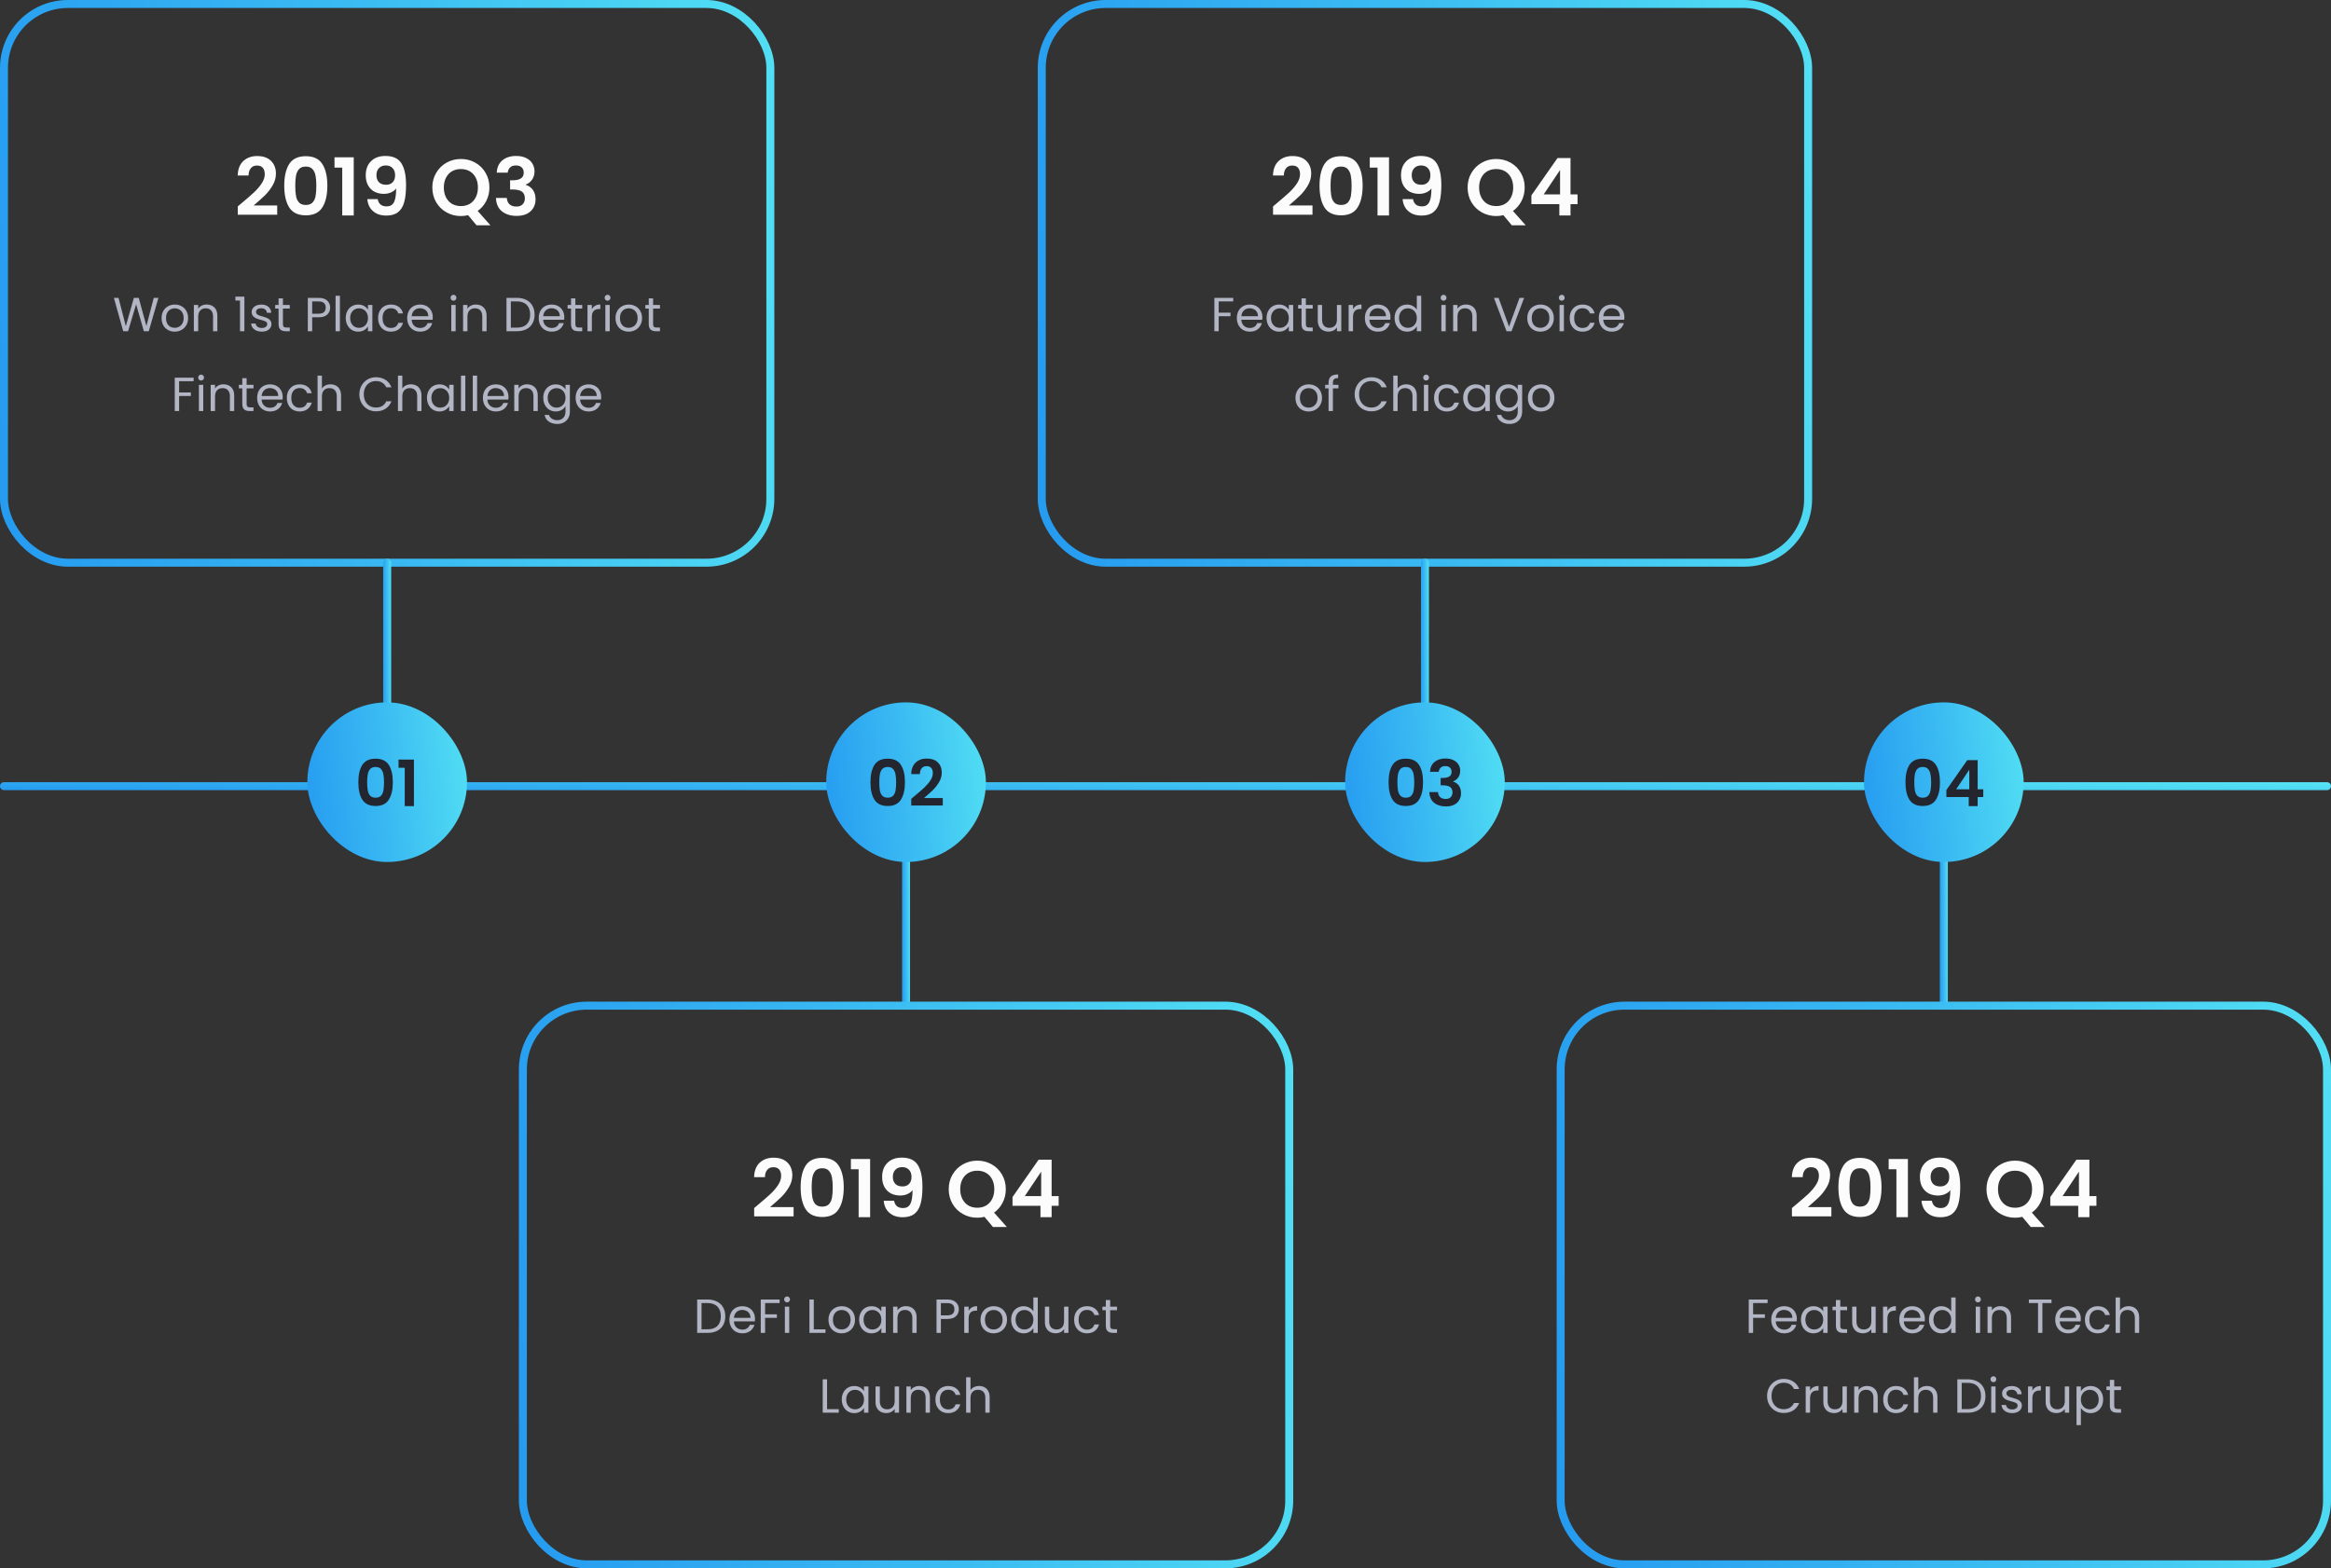 <svg width="584" height="393" viewBox="0 0 584 393" fill="none" xmlns="http://www.w3.org/2000/svg">
<rect x="0" y="0" width="584" height="393" fill="#333333" stroke="none"/>
<path d="M60.61 50.84C61.89 49.773 62.91 48.887 63.67 48.18C64.43 47.46 65.063 46.713 65.57 45.94C66.077 45.167 66.33 44.407 66.33 43.66C66.33 42.98 66.17 42.447 65.85 42.06C65.53 41.673 65.037 41.48 64.37 41.48C63.703 41.48 63.19 41.707 62.83 42.16C62.47 42.6 62.283 43.207 62.27 43.98H59.55C59.603 42.38 60.077 41.167 60.97 40.34C61.877 39.513 63.023 39.1 64.41 39.1C65.93 39.1 67.097 39.507 67.91 40.32C68.723 41.12 69.13 42.18 69.13 43.5C69.13 44.54 68.85 45.533 68.29 46.48C67.73 47.427 67.09 48.253 66.37 48.96C65.65 49.653 64.71 50.493 63.55 51.48H69.45V53.8H59.57V51.72L60.61 50.84ZM71.214 46.52C71.214 44.213 71.628 42.407 72.454 41.1C73.294 39.793 74.681 39.14 76.614 39.14C78.548 39.14 79.928 39.793 80.754 41.1C81.594 42.407 82.014 44.213 82.014 46.52C82.014 48.84 81.594 50.66 80.754 51.98C79.928 53.3 78.548 53.96 76.614 53.96C74.681 53.96 73.294 53.3 72.454 51.98C71.628 50.66 71.214 48.84 71.214 46.52ZM79.254 46.52C79.254 45.533 79.188 44.707 79.054 44.04C78.934 43.36 78.681 42.807 78.294 42.38C77.921 41.953 77.361 41.74 76.614 41.74C75.868 41.74 75.301 41.953 74.914 42.38C74.541 42.807 74.288 43.36 74.154 44.04C74.034 44.707 73.974 45.533 73.974 46.52C73.974 47.533 74.034 48.387 74.154 49.08C74.274 49.76 74.528 50.313 74.914 50.74C75.301 51.153 75.868 51.36 76.614 51.36C77.361 51.36 77.928 51.153 78.314 50.74C78.701 50.313 78.954 49.76 79.074 49.08C79.194 48.387 79.254 47.533 79.254 46.52ZM83.804 42V39.42H88.624V54H85.744V42H83.804ZM94.63 49.9C94.737 50.487 94.977 50.94 95.35 51.26C95.737 51.567 96.25 51.72 96.89 51.72C97.717 51.72 98.317 51.38 98.69 50.7C99.063 50.007 99.25 48.847 99.25 47.22C98.943 47.647 98.51 47.98 97.95 48.22C97.403 48.46 96.81 48.58 96.17 48.58C95.317 48.58 94.543 48.407 93.85 48.06C93.17 47.7 92.63 47.173 92.23 46.48C91.83 45.773 91.63 44.92 91.63 43.92C91.63 42.44 92.07 41.267 92.95 40.4C93.83 39.52 95.03 39.08 96.55 39.08C98.443 39.08 99.777 39.687 100.55 40.9C101.337 42.113 101.73 43.94 101.73 46.38C101.73 48.113 101.577 49.533 101.27 50.64C100.977 51.747 100.463 52.587 99.73 53.16C99.01 53.733 98.023 54.02 96.77 54.02C95.783 54.02 94.943 53.833 94.25 53.46C93.557 53.073 93.023 52.573 92.65 51.96C92.29 51.333 92.083 50.647 92.03 49.9H94.63ZM96.75 46.3C97.443 46.3 97.99 46.087 98.39 45.66C98.79 45.233 98.99 44.66 98.99 43.94C98.99 43.153 98.777 42.547 98.35 42.12C97.937 41.68 97.37 41.46 96.65 41.46C95.93 41.46 95.357 41.687 94.93 42.14C94.517 42.58 94.31 43.167 94.31 43.9C94.31 44.607 94.51 45.187 94.91 45.64C95.323 46.08 95.937 46.3 96.75 46.3ZM119.395 56.46L117.275 53.92C116.689 54.067 116.089 54.14 115.475 54.14C114.169 54.14 112.969 53.833 111.875 53.22C110.782 52.607 109.915 51.76 109.275 50.68C108.635 49.587 108.315 48.353 108.315 46.98C108.315 45.62 108.635 44.4 109.275 43.32C109.915 42.227 110.782 41.373 111.875 40.76C112.969 40.147 114.169 39.84 115.475 39.84C116.795 39.84 117.995 40.147 119.075 40.76C120.169 41.373 121.029 42.227 121.655 43.32C122.295 44.4 122.615 45.62 122.615 46.98C122.615 48.22 122.349 49.353 121.815 50.38C121.295 51.393 120.582 52.22 119.675 52.86L122.875 56.46H119.395ZM111.195 46.98C111.195 47.913 111.375 48.733 111.735 49.44C112.095 50.147 112.595 50.693 113.235 51.08C113.889 51.453 114.635 51.64 115.475 51.64C116.315 51.64 117.055 51.453 117.695 51.08C118.335 50.693 118.835 50.147 119.195 49.44C119.555 48.733 119.735 47.913 119.735 46.98C119.735 46.047 119.555 45.233 119.195 44.54C118.835 43.833 118.335 43.293 117.695 42.92C117.055 42.547 116.315 42.36 115.475 42.36C114.635 42.36 113.889 42.547 113.235 42.92C112.595 43.293 112.095 43.833 111.735 44.54C111.375 45.233 111.195 46.047 111.195 46.98ZM124.457 43.26C124.524 41.927 124.991 40.9 125.857 40.18C126.737 39.447 127.891 39.08 129.317 39.08C130.291 39.08 131.124 39.253 131.817 39.6C132.511 39.933 133.031 40.393 133.377 40.98C133.737 41.553 133.917 42.207 133.917 42.94C133.917 43.78 133.697 44.493 133.257 45.08C132.831 45.653 132.317 46.04 131.717 46.24V46.32C132.491 46.56 133.091 46.987 133.517 47.6C133.957 48.213 134.177 49 134.177 49.96C134.177 50.76 133.991 51.473 133.617 52.1C133.257 52.727 132.717 53.22 131.997 53.58C131.291 53.927 130.437 54.1 129.437 54.1C127.931 54.1 126.704 53.72 125.757 52.96C124.811 52.2 124.311 51.08 124.257 49.6H126.977C127.004 50.253 127.224 50.78 127.637 51.18C128.064 51.567 128.644 51.76 129.377 51.76C130.057 51.76 130.577 51.573 130.937 51.2C131.311 50.813 131.497 50.32 131.497 49.72C131.497 48.92 131.244 48.347 130.737 48C130.231 47.653 129.444 47.48 128.377 47.48H127.797V45.18H128.377C130.271 45.18 131.217 44.547 131.217 43.28C131.217 42.707 131.044 42.26 130.697 41.94C130.364 41.62 129.877 41.46 129.237 41.46C128.611 41.46 128.124 41.633 127.777 41.98C127.444 42.313 127.251 42.74 127.197 43.26H124.457Z" fill="#FCFCFD"/>
<path d="M39.694 74.636L37.27 83H36.046L34.102 76.268L32.086 83L30.874 83.012L28.534 74.636H29.698L31.522 81.728L33.538 74.636H34.762L36.682 81.704L38.518 74.636H39.694ZM43.757 83.108C43.141 83.108 42.581 82.968 42.077 82.688C41.581 82.408 41.189 82.012 40.901 81.5C40.621 80.98 40.481 80.38 40.481 79.7C40.481 79.028 40.625 78.436 40.913 77.924C41.209 77.404 41.609 77.008 42.113 76.736C42.617 76.456 43.181 76.316 43.805 76.316C44.429 76.316 44.993 76.456 45.497 76.736C46.001 77.008 46.397 77.4 46.685 77.912C46.981 78.424 47.129 79.02 47.129 79.7C47.129 80.38 46.977 80.98 46.673 81.5C46.377 82.012 45.973 82.408 45.461 82.688C44.949 82.968 44.381 83.108 43.757 83.108ZM43.757 82.148C44.149 82.148 44.517 82.056 44.861 81.872C45.205 81.688 45.481 81.412 45.689 81.044C45.905 80.676 46.013 80.228 46.013 79.7C46.013 79.172 45.909 78.724 45.701 78.356C45.493 77.988 45.221 77.716 44.885 77.54C44.549 77.356 44.185 77.264 43.793 77.264C43.393 77.264 43.025 77.356 42.689 77.54C42.361 77.716 42.097 77.988 41.897 78.356C41.697 78.724 41.597 79.172 41.597 79.7C41.597 80.236 41.693 80.688 41.885 81.056C42.085 81.424 42.349 81.7 42.677 81.884C43.005 82.06 43.365 82.148 43.757 82.148ZM51.769 76.304C52.569 76.304 53.217 76.548 53.713 77.036C54.209 77.516 54.457 78.212 54.457 79.124V83H53.377V79.28C53.377 78.624 53.213 78.124 52.885 77.78C52.557 77.428 52.109 77.252 51.541 77.252C50.965 77.252 50.505 77.432 50.161 77.792C49.825 78.152 49.657 78.676 49.657 79.364V83H48.565V76.424H49.657V77.36C49.873 77.024 50.165 76.764 50.533 76.58C50.909 76.396 51.321 76.304 51.769 76.304ZM58.972 75.32V74.324H61.228V83H60.124V75.32H58.972ZM65.611 83.108C65.107 83.108 64.655 83.024 64.255 82.856C63.855 82.68 63.539 82.44 63.307 82.136C63.075 81.824 62.947 81.468 62.923 81.068H64.051C64.083 81.396 64.235 81.664 64.507 81.872C64.787 82.08 65.151 82.184 65.599 82.184C66.015 82.184 66.343 82.092 66.583 81.908C66.823 81.724 66.943 81.492 66.943 81.212C66.943 80.924 66.815 80.712 66.559 80.576C66.303 80.432 65.907 80.292 65.371 80.156C64.883 80.028 64.483 79.9 64.171 79.772C63.867 79.636 63.603 79.44 63.379 79.184C63.163 78.92 63.055 78.576 63.055 78.152C63.055 77.816 63.155 77.508 63.355 77.228C63.555 76.948 63.839 76.728 64.207 76.568C64.575 76.4 64.995 76.316 65.467 76.316C66.195 76.316 66.783 76.5 67.231 76.868C67.679 77.236 67.919 77.74 67.951 78.38H66.859C66.835 78.036 66.695 77.76 66.439 77.552C66.191 77.344 65.855 77.24 65.431 77.24C65.039 77.24 64.727 77.324 64.495 77.492C64.263 77.66 64.147 77.88 64.147 78.152C64.147 78.368 64.215 78.548 64.351 78.692C64.495 78.828 64.671 78.94 64.879 79.028C65.095 79.108 65.391 79.2 65.767 79.304C66.239 79.432 66.623 79.56 66.919 79.688C67.215 79.808 67.467 79.992 67.675 80.24C67.891 80.488 68.003 80.812 68.011 81.212C68.011 81.572 67.911 81.896 67.711 82.184C67.511 82.472 67.227 82.7 66.859 82.868C66.499 83.028 66.083 83.108 65.611 83.108ZM70.885 77.324V81.2C70.885 81.52 70.953 81.748 71.089 81.884C71.225 82.012 71.461 82.076 71.797 82.076H72.601V83H71.617C71.009 83 70.553 82.86 70.249 82.58C69.945 82.3 69.793 81.84 69.793 81.2V77.324H68.941V76.424H69.793V74.768H70.885V76.424H72.601V77.324H70.885ZM82.715 77.084C82.715 77.78 82.475 78.36 81.995 78.824C81.523 79.28 80.799 79.508 79.823 79.508H78.215V83H77.123V74.636H79.823C80.767 74.636 81.483 74.864 81.971 75.32C82.467 75.776 82.715 76.364 82.715 77.084ZM79.823 78.608C80.431 78.608 80.879 78.476 81.167 78.212C81.455 77.948 81.599 77.572 81.599 77.084C81.599 76.052 81.007 75.536 79.823 75.536H78.215V78.608H79.823ZM85.164 74.12V83H84.072V74.12H85.164ZM86.618 79.688C86.618 79.016 86.754 78.428 87.026 77.924C87.298 77.412 87.67 77.016 88.142 76.736C88.622 76.456 89.154 76.316 89.738 76.316C90.314 76.316 90.814 76.44 91.238 76.688C91.662 76.936 91.978 77.248 92.186 77.624V76.424H93.29V83H92.186V81.776C91.97 82.16 91.646 82.48 91.214 82.736C90.79 82.984 90.294 83.108 89.726 83.108C89.142 83.108 88.614 82.964 88.142 82.676C87.67 82.388 87.298 81.984 87.026 81.464C86.754 80.944 86.618 80.352 86.618 79.688ZM92.186 79.7C92.186 79.204 92.086 78.772 91.886 78.404C91.686 78.036 91.414 77.756 91.07 77.564C90.734 77.364 90.362 77.264 89.954 77.264C89.546 77.264 89.174 77.36 88.838 77.552C88.502 77.744 88.234 78.024 88.034 78.392C87.834 78.76 87.734 79.192 87.734 79.688C87.734 80.192 87.834 80.632 88.034 81.008C88.234 81.376 88.502 81.66 88.838 81.86C89.174 82.052 89.546 82.148 89.954 82.148C90.362 82.148 90.734 82.052 91.07 81.86C91.414 81.66 91.686 81.376 91.886 81.008C92.086 80.632 92.186 80.196 92.186 79.7ZM94.727 79.7C94.727 79.02 94.863 78.428 95.135 77.924C95.407 77.412 95.783 77.016 96.263 76.736C96.751 76.456 97.307 76.316 97.931 76.316C98.739 76.316 99.403 76.512 99.923 76.904C100.451 77.296 100.799 77.84 100.967 78.536H99.791C99.679 78.136 99.459 77.82 99.131 77.588C98.811 77.356 98.411 77.24 97.931 77.24C97.307 77.24 96.803 77.456 96.419 77.888C96.035 78.312 95.843 78.916 95.843 79.7C95.843 80.492 96.035 81.104 96.419 81.536C96.803 81.968 97.307 82.184 97.931 82.184C98.411 82.184 98.811 82.072 99.131 81.848C99.451 81.624 99.671 81.304 99.791 80.888H100.967C100.791 81.56 100.439 82.1 99.911 82.508C99.383 82.908 98.723 83.108 97.931 83.108C97.307 83.108 96.751 82.968 96.263 82.688C95.783 82.408 95.407 82.012 95.135 81.5C94.863 80.988 94.727 80.388 94.727 79.7ZM108.424 79.46C108.424 79.668 108.412 79.888 108.388 80.12H103.132C103.172 80.768 103.392 81.276 103.792 81.644C104.2 82.004 104.692 82.184 105.268 82.184C105.74 82.184 106.132 82.076 106.444 81.86C106.764 81.636 106.988 81.34 107.116 80.972H108.292C108.116 81.604 107.764 82.12 107.236 82.52C106.708 82.912 106.052 83.108 105.268 83.108C104.644 83.108 104.084 82.968 103.588 82.688C103.1 82.408 102.716 82.012 102.436 81.5C102.156 80.98 102.016 80.38 102.016 79.7C102.016 79.02 102.152 78.424 102.424 77.912C102.696 77.4 103.076 77.008 103.564 76.736C104.06 76.456 104.628 76.316 105.268 76.316C105.892 76.316 106.444 76.452 106.924 76.724C107.404 76.996 107.772 77.372 108.028 77.852C108.292 78.324 108.424 78.86 108.424 79.46ZM107.296 79.232C107.296 78.816 107.204 78.46 107.02 78.164C106.836 77.86 106.584 77.632 106.264 77.48C105.952 77.32 105.604 77.24 105.22 77.24C104.668 77.24 104.196 77.416 103.804 77.768C103.42 78.12 103.2 78.608 103.144 79.232H107.296ZM113.629 75.356C113.421 75.356 113.245 75.284 113.101 75.14C112.957 74.996 112.885 74.82 112.885 74.612C112.885 74.404 112.957 74.228 113.101 74.084C113.245 73.94 113.421 73.868 113.629 73.868C113.829 73.868 113.997 73.94 114.133 74.084C114.277 74.228 114.349 74.404 114.349 74.612C114.349 74.82 114.277 74.996 114.133 75.14C113.997 75.284 113.829 75.356 113.629 75.356ZM114.157 76.424V83H113.065V76.424H114.157ZM119.222 76.304C120.022 76.304 120.67 76.548 121.166 77.036C121.662 77.516 121.91 78.212 121.91 79.124V83H120.83V79.28C120.83 78.624 120.666 78.124 120.338 77.78C120.01 77.428 119.562 77.252 118.994 77.252C118.418 77.252 117.958 77.432 117.614 77.792C117.278 78.152 117.11 78.676 117.11 79.364V83H116.018V76.424H117.11V77.36C117.326 77.024 117.618 76.764 117.986 76.58C118.362 76.396 118.774 76.304 119.222 76.304ZM129.497 74.636C130.409 74.636 131.197 74.808 131.861 75.152C132.533 75.488 133.045 75.972 133.397 76.604C133.757 77.236 133.937 77.98 133.937 78.836C133.937 79.692 133.757 80.436 133.397 81.068C133.045 81.692 132.533 82.172 131.861 82.508C131.197 82.836 130.409 83 129.497 83H126.893V74.636H129.497ZM129.497 82.1C130.577 82.1 131.401 81.816 131.969 81.248C132.537 80.672 132.821 79.868 132.821 78.836C132.821 77.796 132.533 76.984 131.957 76.4C131.389 75.816 130.569 75.524 129.497 75.524H127.985V82.1H129.497ZM141.377 79.46C141.377 79.668 141.365 79.888 141.341 80.12H136.085C136.125 80.768 136.345 81.276 136.745 81.644C137.153 82.004 137.645 82.184 138.221 82.184C138.693 82.184 139.085 82.076 139.397 81.86C139.717 81.636 139.941 81.34 140.069 80.972H141.245C141.069 81.604 140.717 82.12 140.189 82.52C139.661 82.912 139.005 83.108 138.221 83.108C137.597 83.108 137.037 82.968 136.541 82.688C136.053 82.408 135.669 82.012 135.389 81.5C135.109 80.98 134.969 80.38 134.969 79.7C134.969 79.02 135.105 78.424 135.377 77.912C135.649 77.4 136.029 77.008 136.517 76.736C137.013 76.456 137.581 76.316 138.221 76.316C138.845 76.316 139.397 76.452 139.877 76.724C140.357 76.996 140.725 77.372 140.981 77.852C141.245 78.324 141.377 78.86 141.377 79.46ZM140.249 79.232C140.249 78.816 140.157 78.46 139.973 78.164C139.789 77.86 139.537 77.632 139.217 77.48C138.905 77.32 138.557 77.24 138.173 77.24C137.621 77.24 137.149 77.416 136.757 77.768C136.373 78.12 136.153 78.608 136.097 79.232H140.249ZM144.151 77.324V81.2C144.151 81.52 144.219 81.748 144.355 81.884C144.491 82.012 144.727 82.076 145.063 82.076H145.867V83H144.883C144.275 83 143.819 82.86 143.515 82.58C143.211 82.3 143.059 81.84 143.059 81.2V77.324H142.207V76.424H143.059V74.768H144.151V76.424H145.867V77.324H144.151ZM148.282 77.492C148.474 77.116 148.746 76.824 149.098 76.616C149.458 76.408 149.894 76.304 150.406 76.304V77.432H150.118C148.894 77.432 148.282 78.096 148.282 79.424V83H147.19V76.424H148.282V77.492ZM152.23 75.356C152.022 75.356 151.846 75.284 151.702 75.14C151.558 74.996 151.486 74.82 151.486 74.612C151.486 74.404 151.558 74.228 151.702 74.084C151.846 73.94 152.022 73.868 152.23 73.868C152.43 73.868 152.598 73.94 152.734 74.084C152.878 74.228 152.95 74.404 152.95 74.612C152.95 74.82 152.878 74.996 152.734 75.14C152.598 75.284 152.43 75.356 152.23 75.356ZM152.758 76.424V83H151.666V76.424H152.758ZM157.487 83.108C156.871 83.108 156.311 82.968 155.807 82.688C155.311 82.408 154.919 82.012 154.631 81.5C154.351 80.98 154.211 80.38 154.211 79.7C154.211 79.028 154.355 78.436 154.643 77.924C154.939 77.404 155.339 77.008 155.843 76.736C156.347 76.456 156.911 76.316 157.535 76.316C158.159 76.316 158.723 76.456 159.227 76.736C159.731 77.008 160.127 77.4 160.415 77.912C160.711 78.424 160.859 79.02 160.859 79.7C160.859 80.38 160.707 80.98 160.403 81.5C160.107 82.012 159.703 82.408 159.191 82.688C158.679 82.968 158.111 83.108 157.487 83.108ZM157.487 82.148C157.879 82.148 158.247 82.056 158.591 81.872C158.935 81.688 159.211 81.412 159.419 81.044C159.635 80.676 159.743 80.228 159.743 79.7C159.743 79.172 159.639 78.724 159.431 78.356C159.223 77.988 158.951 77.716 158.615 77.54C158.279 77.356 157.915 77.264 157.523 77.264C157.123 77.264 156.755 77.356 156.419 77.54C156.091 77.716 155.827 77.988 155.627 78.356C155.427 78.724 155.327 79.172 155.327 79.7C155.327 80.236 155.423 80.688 155.615 81.056C155.815 81.424 156.079 81.7 156.407 81.884C156.735 82.06 157.095 82.148 157.487 82.148ZM163.627 77.324V81.2C163.627 81.52 163.695 81.748 163.831 81.884C163.967 82.012 164.203 82.076 164.539 82.076H165.343V83H164.359C163.751 83 163.295 82.86 162.991 82.58C162.687 82.3 162.535 81.84 162.535 81.2V77.324H161.683V76.424H162.535V74.768H163.627V76.424H165.343V77.324H163.627ZM48.511 94.636V95.524H44.875V98.344H47.827V99.232H44.875V103H43.783V94.636H48.511ZM50.394 95.356C50.186 95.356 50.01 95.284 49.866 95.14C49.722 94.996 49.65 94.82 49.65 94.612C49.65 94.404 49.722 94.228 49.866 94.084C50.01 93.94 50.186 93.868 50.394 93.868C50.594 93.868 50.762 93.94 50.898 94.084C51.042 94.228 51.114 94.404 51.114 94.612C51.114 94.82 51.042 94.996 50.898 95.14C50.762 95.284 50.594 95.356 50.394 95.356ZM50.922 96.424V103H49.83V96.424H50.922ZM55.987 96.304C56.787 96.304 57.435 96.548 57.931 97.036C58.427 97.516 58.675 98.212 58.675 99.124V103H57.595V99.28C57.595 98.624 57.431 98.124 57.103 97.78C56.775 97.428 56.327 97.252 55.759 97.252C55.183 97.252 54.723 97.432 54.379 97.792C54.043 98.152 53.875 98.676 53.875 99.364V103H52.783V96.424H53.875V97.36C54.091 97.024 54.383 96.764 54.751 96.58C55.127 96.396 55.539 96.304 55.987 96.304ZM61.791 97.324V101.2C61.791 101.52 61.859 101.748 61.995 101.884C62.131 102.012 62.367 102.076 62.703 102.076H63.507V103H62.523C61.915 103 61.459 102.86 61.155 102.58C60.851 102.3 60.699 101.84 60.699 101.2V97.324H59.847V96.424H60.699V94.768H61.791V96.424H63.507V97.324H61.791ZM70.83 99.46C70.83 99.668 70.818 99.888 70.794 100.12H65.538C65.578 100.768 65.798 101.276 66.198 101.644C66.606 102.004 67.098 102.184 67.674 102.184C68.146 102.184 68.538 102.076 68.85 101.86C69.17 101.636 69.394 101.34 69.522 100.972H70.698C70.522 101.604 70.17 102.12 69.642 102.52C69.114 102.912 68.458 103.108 67.674 103.108C67.05 103.108 66.49 102.968 65.994 102.688C65.506 102.408 65.122 102.012 64.842 101.5C64.562 100.98 64.422 100.38 64.422 99.7C64.422 99.02 64.558 98.424 64.83 97.912C65.102 97.4 65.482 97.008 65.97 96.736C66.466 96.456 67.034 96.316 67.674 96.316C68.298 96.316 68.85 96.452 69.33 96.724C69.81 96.996 70.178 97.372 70.434 97.852C70.698 98.324 70.83 98.86 70.83 99.46ZM69.702 99.232C69.702 98.816 69.61 98.46 69.426 98.164C69.242 97.86 68.99 97.632 68.67 97.48C68.358 97.32 68.01 97.24 67.626 97.24C67.074 97.24 66.602 97.416 66.21 97.768C65.826 98.12 65.606 98.608 65.55 99.232H69.702ZM71.864 99.7C71.864 99.02 72 98.428 72.272 97.924C72.544 97.412 72.92 97.016 73.4 96.736C73.888 96.456 74.444 96.316 75.068 96.316C75.876 96.316 76.54 96.512 77.06 96.904C77.588 97.296 77.936 97.84 78.104 98.536H76.928C76.816 98.136 76.596 97.82 76.268 97.588C75.948 97.356 75.548 97.24 75.068 97.24C74.444 97.24 73.94 97.456 73.556 97.888C73.172 98.312 72.98 98.916 72.98 99.7C72.98 100.492 73.172 101.104 73.556 101.536C73.94 101.968 74.444 102.184 75.068 102.184C75.548 102.184 75.948 102.072 76.268 101.848C76.588 101.624 76.808 101.304 76.928 100.888H78.104C77.928 101.56 77.576 102.1 77.048 102.508C76.52 102.908 75.86 103.108 75.068 103.108C74.444 103.108 73.888 102.968 73.4 102.688C72.92 102.408 72.544 102.012 72.272 101.5C72 100.988 71.864 100.388 71.864 99.7ZM82.825 96.304C83.321 96.304 83.769 96.412 84.169 96.628C84.569 96.836 84.881 97.152 85.105 97.576C85.337 98 85.453 98.516 85.453 99.124V103H84.373V99.28C84.373 98.624 84.209 98.124 83.881 97.78C83.553 97.428 83.105 97.252 82.537 97.252C81.961 97.252 81.501 97.432 81.157 97.792C80.821 98.152 80.653 98.676 80.653 99.364V103H79.561V94.12H80.653V97.36C80.869 97.024 81.165 96.764 81.541 96.58C81.925 96.396 82.353 96.304 82.825 96.304ZM90.028 98.812C90.028 97.996 90.212 97.264 90.58 96.616C90.948 95.96 91.448 95.448 92.08 95.08C92.72 94.712 93.428 94.528 94.204 94.528C95.116 94.528 95.912 94.748 96.592 95.188C97.272 95.628 97.768 96.252 98.08 97.06H96.772C96.54 96.556 96.204 96.168 95.764 95.896C95.332 95.624 94.812 95.488 94.204 95.488C93.62 95.488 93.096 95.624 92.632 95.896C92.168 96.168 91.804 96.556 91.54 97.06C91.276 97.556 91.144 98.14 91.144 98.812C91.144 99.476 91.276 100.06 91.54 100.564C91.804 101.06 92.168 101.444 92.632 101.716C93.096 101.988 93.62 102.124 94.204 102.124C94.812 102.124 95.332 101.992 95.764 101.728C96.204 101.456 96.54 101.068 96.772 100.564H98.08C97.768 101.364 97.272 101.984 96.592 102.424C95.912 102.856 95.116 103.072 94.204 103.072C93.428 103.072 92.72 102.892 92.08 102.532C91.448 102.164 90.948 101.656 90.58 101.008C90.212 100.36 90.028 99.628 90.028 98.812ZM102.969 96.304C103.465 96.304 103.913 96.412 104.313 96.628C104.713 96.836 105.025 97.152 105.249 97.576C105.481 98 105.597 98.516 105.597 99.124V103H104.517V99.28C104.517 98.624 104.353 98.124 104.025 97.78C103.697 97.428 103.249 97.252 102.681 97.252C102.105 97.252 101.645 97.432 101.301 97.792C100.965 98.152 100.797 98.676 100.797 99.364V103H99.705V94.12H100.797V97.36C101.013 97.024 101.309 96.764 101.685 96.58C102.069 96.396 102.497 96.304 102.969 96.304ZM106.973 99.688C106.973 99.016 107.109 98.428 107.381 97.924C107.653 97.412 108.025 97.016 108.497 96.736C108.977 96.456 109.509 96.316 110.093 96.316C110.669 96.316 111.169 96.44 111.593 96.688C112.017 96.936 112.333 97.248 112.541 97.624V96.424H113.645V103H112.541V101.776C112.325 102.16 112.001 102.48 111.569 102.736C111.145 102.984 110.649 103.108 110.081 103.108C109.497 103.108 108.969 102.964 108.497 102.676C108.025 102.388 107.653 101.984 107.381 101.464C107.109 100.944 106.973 100.352 106.973 99.688ZM112.541 99.7C112.541 99.204 112.441 98.772 112.241 98.404C112.041 98.036 111.769 97.756 111.425 97.564C111.089 97.364 110.717 97.264 110.309 97.264C109.901 97.264 109.529 97.36 109.193 97.552C108.857 97.744 108.589 98.024 108.389 98.392C108.189 98.76 108.089 99.192 108.089 99.688C108.089 100.192 108.189 100.632 108.389 101.008C108.589 101.376 108.857 101.66 109.193 101.86C109.529 102.052 109.901 102.148 110.309 102.148C110.717 102.148 111.089 102.052 111.425 101.86C111.769 101.66 112.041 101.376 112.241 101.008C112.441 100.632 112.541 100.196 112.541 99.7ZM116.582 94.12V103H115.49V94.12H116.582ZM119.536 94.12V103H118.444V94.12H119.536ZM127.397 99.46C127.397 99.668 127.385 99.888 127.361 100.12H122.105C122.145 100.768 122.365 101.276 122.765 101.644C123.173 102.004 123.665 102.184 124.241 102.184C124.713 102.184 125.105 102.076 125.417 101.86C125.737 101.636 125.961 101.34 126.089 100.972H127.265C127.089 101.604 126.737 102.12 126.209 102.52C125.681 102.912 125.025 103.108 124.241 103.108C123.617 103.108 123.057 102.968 122.561 102.688C122.073 102.408 121.689 102.012 121.409 101.5C121.129 100.98 120.989 100.38 120.989 99.7C120.989 99.02 121.125 98.424 121.397 97.912C121.669 97.4 122.049 97.008 122.537 96.736C123.033 96.456 123.601 96.316 124.241 96.316C124.865 96.316 125.417 96.452 125.897 96.724C126.377 96.996 126.745 97.372 127.001 97.852C127.265 98.324 127.397 98.86 127.397 99.46ZM126.269 99.232C126.269 98.816 126.177 98.46 125.993 98.164C125.809 97.86 125.557 97.632 125.237 97.48C124.925 97.32 124.577 97.24 124.193 97.24C123.641 97.24 123.169 97.416 122.777 97.768C122.393 98.12 122.173 98.608 122.117 99.232H126.269ZM132.042 96.304C132.842 96.304 133.49 96.548 133.986 97.036C134.482 97.516 134.73 98.212 134.73 99.124V103H133.65V99.28C133.65 98.624 133.486 98.124 133.158 97.78C132.83 97.428 132.382 97.252 131.814 97.252C131.238 97.252 130.778 97.432 130.434 97.792C130.098 98.152 129.93 98.676 129.93 99.364V103H128.838V96.424H129.93V97.36C130.146 97.024 130.438 96.764 130.806 96.58C131.182 96.396 131.594 96.304 132.042 96.304ZM139.226 96.316C139.794 96.316 140.29 96.44 140.714 96.688C141.146 96.936 141.466 97.248 141.674 97.624V96.424H142.778V103.144C142.778 103.744 142.65 104.276 142.394 104.74C142.138 105.212 141.77 105.58 141.29 105.844C140.818 106.108 140.266 106.24 139.634 106.24C138.77 106.24 138.05 106.036 137.474 105.628C136.898 105.22 136.558 104.664 136.454 103.96H137.534C137.654 104.36 137.902 104.68 138.278 104.92C138.654 105.168 139.106 105.292 139.634 105.292C140.234 105.292 140.722 105.104 141.098 104.728C141.482 104.352 141.674 103.824 141.674 103.144V101.764C141.458 102.148 141.138 102.468 140.714 102.724C140.29 102.98 139.794 103.108 139.226 103.108C138.642 103.108 138.11 102.964 137.63 102.676C137.158 102.388 136.786 101.984 136.514 101.464C136.242 100.944 136.106 100.352 136.106 99.688C136.106 99.016 136.242 98.428 136.514 97.924C136.786 97.412 137.158 97.016 137.63 96.736C138.11 96.456 138.642 96.316 139.226 96.316ZM141.674 99.7C141.674 99.204 141.574 98.772 141.374 98.404C141.174 98.036 140.902 97.756 140.558 97.564C140.222 97.364 139.85 97.264 139.442 97.264C139.034 97.264 138.662 97.36 138.326 97.552C137.99 97.744 137.722 98.024 137.522 98.392C137.322 98.76 137.222 99.192 137.222 99.688C137.222 100.192 137.322 100.632 137.522 101.008C137.722 101.376 137.99 101.66 138.326 101.86C138.662 102.052 139.034 102.148 139.442 102.148C139.85 102.148 140.222 102.052 140.558 101.86C140.902 101.66 141.174 101.376 141.374 101.008C141.574 100.632 141.674 100.196 141.674 99.7ZM150.623 99.46C150.623 99.668 150.611 99.888 150.587 100.12H145.331C145.371 100.768 145.591 101.276 145.991 101.644C146.399 102.004 146.891 102.184 147.467 102.184C147.939 102.184 148.331 102.076 148.643 101.86C148.963 101.636 149.187 101.34 149.315 100.972H150.491C150.315 101.604 149.963 102.12 149.435 102.52C148.907 102.912 148.251 103.108 147.467 103.108C146.843 103.108 146.283 102.968 145.787 102.688C145.299 102.408 144.915 102.012 144.635 101.5C144.355 100.98 144.215 100.38 144.215 99.7C144.215 99.02 144.351 98.424 144.623 97.912C144.895 97.4 145.275 97.008 145.763 96.736C146.259 96.456 146.827 96.316 147.467 96.316C148.091 96.316 148.643 96.452 149.123 96.724C149.603 96.996 149.971 97.372 150.227 97.852C150.491 98.324 150.623 98.86 150.623 99.46ZM149.495 99.232C149.495 98.816 149.403 98.46 149.219 98.164C149.035 97.86 148.783 97.632 148.463 97.48C148.151 97.32 147.803 97.24 147.419 97.24C146.867 97.24 146.395 97.416 146.003 97.768C145.619 98.12 145.399 98.608 145.343 99.232H149.495Z" fill="#B1B5C4"/>
<rect x="1" y="1" width="192" height="140" rx="16" stroke="url(#paint0_linear_894_2621)" stroke-width="2"/>
<path d="M97 141V187" stroke="url(#paint1_linear_894_2621)" stroke-width="2" stroke-linecap="round" stroke-linejoin="round"/>
<circle cx="97" cy="196" r="9" fill="url(#paint2_linear_894_2621)"/>
<path d="M319.985 50.84C321.265 49.773 322.285 48.887 323.045 48.18C323.805 47.46 324.438 46.713 324.945 45.94C325.452 45.167 325.705 44.407 325.705 43.66C325.705 42.98 325.545 42.447 325.225 42.06C324.905 41.673 324.412 41.48 323.745 41.48C323.078 41.48 322.565 41.707 322.205 42.16C321.845 42.6 321.658 43.207 321.645 43.98H318.925C318.978 42.38 319.452 41.167 320.345 40.34C321.252 39.513 322.398 39.1 323.785 39.1C325.305 39.1 326.472 39.507 327.285 40.32C328.098 41.12 328.505 42.18 328.505 43.5C328.505 44.54 328.225 45.533 327.665 46.48C327.105 47.427 326.465 48.253 325.745 48.96C325.025 49.653 324.085 50.493 322.925 51.48H328.825V53.8H318.945V51.72L319.985 50.84ZM330.589 46.52C330.589 44.213 331.003 42.407 331.829 41.1C332.669 39.793 334.056 39.14 335.989 39.14C337.923 39.14 339.303 39.793 340.129 41.1C340.969 42.407 341.389 44.213 341.389 46.52C341.389 48.84 340.969 50.66 340.129 51.98C339.303 53.3 337.923 53.96 335.989 53.96C334.056 53.96 332.669 53.3 331.829 51.98C331.003 50.66 330.589 48.84 330.589 46.52ZM338.629 46.52C338.629 45.533 338.563 44.707 338.429 44.04C338.309 43.36 338.056 42.807 337.669 42.38C337.296 41.953 336.736 41.74 335.989 41.74C335.243 41.74 334.676 41.953 334.289 42.38C333.916 42.807 333.663 43.36 333.529 44.04C333.409 44.707 333.349 45.533 333.349 46.52C333.349 47.533 333.409 48.387 333.529 49.08C333.649 49.76 333.903 50.313 334.289 50.74C334.676 51.153 335.243 51.36 335.989 51.36C336.736 51.36 337.303 51.153 337.689 50.74C338.076 50.313 338.329 49.76 338.449 49.08C338.569 48.387 338.629 47.533 338.629 46.52ZM343.179 42V39.42H347.999V54H345.119V42H343.179ZM354.005 49.9C354.112 50.487 354.352 50.94 354.725 51.26C355.112 51.567 355.625 51.72 356.265 51.72C357.092 51.72 357.692 51.38 358.065 50.7C358.438 50.007 358.625 48.847 358.625 47.22C358.318 47.647 357.885 47.98 357.325 48.22C356.778 48.46 356.185 48.58 355.545 48.58C354.692 48.58 353.918 48.407 353.225 48.06C352.545 47.7 352.005 47.173 351.605 46.48C351.205 45.773 351.005 44.92 351.005 43.92C351.005 42.44 351.445 41.267 352.325 40.4C353.205 39.52 354.405 39.08 355.925 39.08C357.818 39.08 359.152 39.687 359.925 40.9C360.712 42.113 361.105 43.94 361.105 46.38C361.105 48.113 360.952 49.533 360.645 50.64C360.352 51.747 359.838 52.587 359.105 53.16C358.385 53.733 357.398 54.02 356.145 54.02C355.158 54.02 354.318 53.833 353.625 53.46C352.932 53.073 352.398 52.573 352.025 51.96C351.665 51.333 351.458 50.647 351.405 49.9H354.005ZM356.125 46.3C356.818 46.3 357.365 46.087 357.765 45.66C358.165 45.233 358.365 44.66 358.365 43.94C358.365 43.153 358.152 42.547 357.725 42.12C357.312 41.68 356.745 41.46 356.025 41.46C355.305 41.46 354.732 41.687 354.305 42.14C353.892 42.58 353.685 43.167 353.685 43.9C353.685 44.607 353.885 45.187 354.285 45.64C354.698 46.08 355.312 46.3 356.125 46.3ZM378.77 56.46L376.65 53.92C376.064 54.067 375.464 54.14 374.85 54.14C373.544 54.14 372.344 53.833 371.25 53.22C370.157 52.607 369.29 51.76 368.65 50.68C368.01 49.587 367.69 48.353 367.69 46.98C367.69 45.62 368.01 44.4 368.65 43.32C369.29 42.227 370.157 41.373 371.25 40.76C372.344 40.147 373.544 39.84 374.85 39.84C376.17 39.84 377.37 40.147 378.45 40.76C379.544 41.373 380.404 42.227 381.03 43.32C381.67 44.4 381.99 45.62 381.99 46.98C381.99 48.22 381.724 49.353 381.19 50.38C380.67 51.393 379.957 52.22 379.05 52.86L382.25 56.46H378.77ZM370.57 46.98C370.57 47.913 370.75 48.733 371.11 49.44C371.47 50.147 371.97 50.693 372.61 51.08C373.264 51.453 374.01 51.64 374.85 51.64C375.69 51.64 376.43 51.453 377.07 51.08C377.71 50.693 378.21 50.147 378.57 49.44C378.93 48.733 379.11 47.913 379.11 46.98C379.11 46.047 378.93 45.233 378.57 44.54C378.21 43.833 377.71 43.293 377.07 42.92C376.43 42.547 375.69 42.36 374.85 42.36C374.01 42.36 373.264 42.547 372.61 42.92C371.97 43.293 371.47 43.833 371.11 44.54C370.75 45.233 370.57 46.047 370.57 46.98ZM383.672 51.16V48.96L390.212 39.6H393.472V48.72H395.232V51.16H393.472V54H390.672V51.16H383.672ZM390.852 42.6L386.752 48.72H390.852V42.6Z" fill="#FCFCFD"/>
<path d="M308.968 74.636V75.524H305.332V78.344H308.284V79.232H305.332V83H304.24V74.636H308.968ZM316.287 79.46C316.287 79.668 316.275 79.888 316.251 80.12H310.995C311.035 80.768 311.255 81.276 311.655 81.644C312.063 82.004 312.555 82.184 313.131 82.184C313.603 82.184 313.995 82.076 314.307 81.86C314.627 81.636 314.851 81.34 314.979 80.972H316.155C315.979 81.604 315.627 82.12 315.099 82.52C314.571 82.912 313.915 83.108 313.131 83.108C312.507 83.108 311.947 82.968 311.451 82.688C310.963 82.408 310.579 82.012 310.299 81.5C310.019 80.98 309.879 80.38 309.879 79.7C309.879 79.02 310.015 78.424 310.287 77.912C310.559 77.4 310.939 77.008 311.427 76.736C311.923 76.456 312.491 76.316 313.131 76.316C313.755 76.316 314.307 76.452 314.787 76.724C315.267 76.996 315.635 77.372 315.891 77.852C316.155 78.324 316.287 78.86 316.287 79.46ZM315.159 79.232C315.159 78.816 315.067 78.46 314.883 78.164C314.699 77.86 314.447 77.632 314.127 77.48C313.815 77.32 313.467 77.24 313.083 77.24C312.531 77.24 312.059 77.416 311.667 77.768C311.283 78.12 311.063 78.608 311.007 79.232H315.159ZM317.321 79.688C317.321 79.016 317.457 78.428 317.729 77.924C318.001 77.412 318.373 77.016 318.845 76.736C319.325 76.456 319.857 76.316 320.441 76.316C321.017 76.316 321.517 76.44 321.941 76.688C322.365 76.936 322.681 77.248 322.889 77.624V76.424H323.993V83H322.889V81.776C322.673 82.16 322.349 82.48 321.917 82.736C321.493 82.984 320.997 83.108 320.429 83.108C319.845 83.108 319.317 82.964 318.845 82.676C318.373 82.388 318.001 81.984 317.729 81.464C317.457 80.944 317.321 80.352 317.321 79.688ZM322.889 79.7C322.889 79.204 322.789 78.772 322.589 78.404C322.389 78.036 322.117 77.756 321.773 77.564C321.437 77.364 321.065 77.264 320.657 77.264C320.249 77.264 319.877 77.36 319.541 77.552C319.205 77.744 318.937 78.024 318.737 78.392C318.537 78.76 318.437 79.192 318.437 79.688C318.437 80.192 318.537 80.632 318.737 81.008C318.937 81.376 319.205 81.66 319.541 81.86C319.877 82.052 320.249 82.148 320.657 82.148C321.065 82.148 321.437 82.052 321.773 81.86C322.117 81.66 322.389 81.376 322.589 81.008C322.789 80.632 322.889 80.196 322.889 79.7ZM327.17 77.324V81.2C327.17 81.52 327.238 81.748 327.374 81.884C327.51 82.012 327.746 82.076 328.082 82.076H328.886V83H327.902C327.294 83 326.838 82.86 326.534 82.58C326.23 82.3 326.078 81.84 326.078 81.2V77.324H325.226V76.424H326.078V74.768H327.17V76.424H328.886V77.324H327.17ZM336.041 76.424V83H334.949V82.028C334.741 82.364 334.449 82.628 334.073 82.82C333.705 83.004 333.297 83.096 332.849 83.096C332.337 83.096 331.877 82.992 331.469 82.784C331.061 82.568 330.737 82.248 330.497 81.824C330.265 81.4 330.149 80.884 330.149 80.276V76.424H331.229V80.132C331.229 80.78 331.393 81.28 331.721 81.632C332.049 81.976 332.497 82.148 333.065 82.148C333.649 82.148 334.109 81.968 334.445 81.608C334.781 81.248 334.949 80.724 334.949 80.036V76.424H336.041ZM338.977 77.492C339.169 77.116 339.441 76.824 339.793 76.616C340.153 76.408 340.589 76.304 341.101 76.304V77.432H340.813C339.589 77.432 338.977 78.096 338.977 79.424V83H337.885V76.424H338.977V77.492ZM348.362 79.46C348.362 79.668 348.35 79.888 348.326 80.12H343.07C343.11 80.768 343.33 81.276 343.73 81.644C344.138 82.004 344.63 82.184 345.206 82.184C345.678 82.184 346.07 82.076 346.382 81.86C346.702 81.636 346.926 81.34 347.054 80.972H348.23C348.054 81.604 347.702 82.12 347.174 82.52C346.646 82.912 345.99 83.108 345.206 83.108C344.582 83.108 344.022 82.968 343.526 82.688C343.038 82.408 342.654 82.012 342.374 81.5C342.094 80.98 341.954 80.38 341.954 79.7C341.954 79.02 342.09 78.424 342.362 77.912C342.634 77.4 343.014 77.008 343.502 76.736C343.998 76.456 344.566 76.316 345.206 76.316C345.83 76.316 346.382 76.452 346.862 76.724C347.342 76.996 347.71 77.372 347.966 77.852C348.23 78.324 348.362 78.86 348.362 79.46ZM347.234 79.232C347.234 78.816 347.142 78.46 346.958 78.164C346.774 77.86 346.522 77.632 346.202 77.48C345.89 77.32 345.542 77.24 345.158 77.24C344.606 77.24 344.134 77.416 343.742 77.768C343.358 78.12 343.138 78.608 343.082 79.232H347.234ZM349.395 79.688C349.395 79.016 349.531 78.428 349.803 77.924C350.075 77.412 350.447 77.016 350.919 76.736C351.399 76.456 351.935 76.316 352.527 76.316C353.039 76.316 353.515 76.436 353.955 76.676C354.395 76.908 354.731 77.216 354.963 77.6V74.12H356.067V83H354.963V81.764C354.747 82.156 354.427 82.48 354.003 82.736C353.579 82.984 353.083 83.108 352.515 83.108C351.931 83.108 351.399 82.964 350.919 82.676C350.447 82.388 350.075 81.984 349.803 81.464C349.531 80.944 349.395 80.352 349.395 79.688ZM354.963 79.7C354.963 79.204 354.863 78.772 354.663 78.404C354.463 78.036 354.191 77.756 353.847 77.564C353.511 77.364 353.139 77.264 352.731 77.264C352.323 77.264 351.951 77.36 351.615 77.552C351.279 77.744 351.011 78.024 350.811 78.392C350.611 78.76 350.511 79.192 350.511 79.688C350.511 80.192 350.611 80.632 350.811 81.008C351.011 81.376 351.279 81.66 351.615 81.86C351.951 82.052 352.323 82.148 352.731 82.148C353.139 82.148 353.511 82.052 353.847 81.86C354.191 81.66 354.463 81.376 354.663 81.008C354.863 80.632 354.963 80.196 354.963 79.7ZM361.676 75.356C361.468 75.356 361.292 75.284 361.148 75.14C361.004 74.996 360.932 74.82 360.932 74.612C360.932 74.404 361.004 74.228 361.148 74.084C361.292 73.94 361.468 73.868 361.676 73.868C361.876 73.868 362.044 73.94 362.18 74.084C362.324 74.228 362.396 74.404 362.396 74.612C362.396 74.82 362.324 74.996 362.18 75.14C362.044 75.284 361.876 75.356 361.676 75.356ZM362.204 76.424V83H361.112V76.424H362.204ZM367.269 76.304C368.069 76.304 368.717 76.548 369.213 77.036C369.709 77.516 369.957 78.212 369.957 79.124V83H368.877V79.28C368.877 78.624 368.713 78.124 368.385 77.78C368.057 77.428 367.609 77.252 367.041 77.252C366.465 77.252 366.005 77.432 365.661 77.792C365.325 78.152 365.157 78.676 365.157 79.364V83H364.065V76.424H365.157V77.36C365.373 77.024 365.665 76.764 366.033 76.58C366.409 76.396 366.821 76.304 367.269 76.304ZM381.852 74.636L378.696 83H377.436L374.28 74.636H375.444L378.072 81.848L380.7 74.636H381.852ZM385.917 83.108C385.301 83.108 384.741 82.968 384.237 82.688C383.741 82.408 383.349 82.012 383.061 81.5C382.781 80.98 382.641 80.38 382.641 79.7C382.641 79.028 382.785 78.436 383.073 77.924C383.369 77.404 383.769 77.008 384.273 76.736C384.777 76.456 385.341 76.316 385.965 76.316C386.589 76.316 387.153 76.456 387.657 76.736C388.161 77.008 388.557 77.4 388.845 77.912C389.141 78.424 389.289 79.02 389.289 79.7C389.289 80.38 389.137 80.98 388.833 81.5C388.537 82.012 388.133 82.408 387.621 82.688C387.109 82.968 386.541 83.108 385.917 83.108ZM385.917 82.148C386.309 82.148 386.677 82.056 387.021 81.872C387.365 81.688 387.641 81.412 387.849 81.044C388.065 80.676 388.173 80.228 388.173 79.7C388.173 79.172 388.069 78.724 387.861 78.356C387.653 77.988 387.381 77.716 387.045 77.54C386.709 77.356 386.345 77.264 385.953 77.264C385.553 77.264 385.185 77.356 384.849 77.54C384.521 77.716 384.257 77.988 384.057 78.356C383.857 78.724 383.757 79.172 383.757 79.7C383.757 80.236 383.853 80.688 384.045 81.056C384.245 81.424 384.509 81.7 384.837 81.884C385.165 82.06 385.525 82.148 385.917 82.148ZM391.289 75.356C391.081 75.356 390.905 75.284 390.761 75.14C390.617 74.996 390.545 74.82 390.545 74.612C390.545 74.404 390.617 74.228 390.761 74.084C390.905 73.94 391.081 73.868 391.289 73.868C391.489 73.868 391.657 73.94 391.793 74.084C391.937 74.228 392.009 74.404 392.009 74.612C392.009 74.82 391.937 74.996 391.793 75.14C391.657 75.284 391.489 75.356 391.289 75.356ZM391.817 76.424V83H390.725V76.424H391.817ZM393.27 79.7C393.27 79.02 393.406 78.428 393.678 77.924C393.95 77.412 394.326 77.016 394.806 76.736C395.294 76.456 395.85 76.316 396.474 76.316C397.282 76.316 397.946 76.512 398.466 76.904C398.994 77.296 399.342 77.84 399.51 78.536H398.334C398.222 78.136 398.002 77.82 397.674 77.588C397.354 77.356 396.954 77.24 396.474 77.24C395.85 77.24 395.346 77.456 394.962 77.888C394.578 78.312 394.386 78.916 394.386 79.7C394.386 80.492 394.578 81.104 394.962 81.536C395.346 81.968 395.85 82.184 396.474 82.184C396.954 82.184 397.354 82.072 397.674 81.848C397.994 81.624 398.214 81.304 398.334 80.888H399.51C399.334 81.56 398.982 82.1 398.454 82.508C397.926 82.908 397.266 83.108 396.474 83.108C395.85 83.108 395.294 82.968 394.806 82.688C394.326 82.408 393.95 82.012 393.678 81.5C393.406 80.988 393.27 80.388 393.27 79.7ZM406.967 79.46C406.967 79.668 406.955 79.888 406.931 80.12H401.675C401.715 80.768 401.935 81.276 402.335 81.644C402.743 82.004 403.235 82.184 403.811 82.184C404.283 82.184 404.675 82.076 404.987 81.86C405.307 81.636 405.531 81.34 405.659 80.972H406.835C406.659 81.604 406.307 82.12 405.779 82.52C405.251 82.912 404.595 83.108 403.811 83.108C403.187 83.108 402.627 82.968 402.131 82.688C401.643 82.408 401.259 82.012 400.979 81.5C400.699 80.98 400.559 80.38 400.559 79.7C400.559 79.02 400.695 78.424 400.967 77.912C401.239 77.4 401.619 77.008 402.107 76.736C402.603 76.456 403.171 76.316 403.811 76.316C404.435 76.316 404.987 76.452 405.467 76.724C405.947 76.996 406.315 77.372 406.571 77.852C406.835 78.324 406.967 78.86 406.967 79.46ZM405.839 79.232C405.839 78.816 405.747 78.46 405.563 78.164C405.379 77.86 405.127 77.632 404.807 77.48C404.495 77.32 404.147 77.24 403.763 77.24C403.211 77.24 402.739 77.416 402.347 77.768C401.963 78.12 401.743 78.608 401.687 79.232H405.839ZM327.839 103.108C327.223 103.108 326.663 102.968 326.159 102.688C325.663 102.408 325.271 102.012 324.983 101.5C324.703 100.98 324.563 100.38 324.563 99.7C324.563 99.028 324.707 98.436 324.995 97.924C325.291 97.404 325.691 97.008 326.195 96.736C326.699 96.456 327.263 96.316 327.887 96.316C328.511 96.316 329.075 96.456 329.579 96.736C330.083 97.008 330.479 97.4 330.767 97.912C331.063 98.424 331.211 99.02 331.211 99.7C331.211 100.38 331.059 100.98 330.755 101.5C330.459 102.012 330.055 102.408 329.543 102.688C329.031 102.968 328.463 103.108 327.839 103.108ZM327.839 102.148C328.231 102.148 328.599 102.056 328.943 101.872C329.287 101.688 329.563 101.412 329.771 101.044C329.987 100.676 330.095 100.228 330.095 99.7C330.095 99.172 329.991 98.724 329.783 98.356C329.575 97.988 329.303 97.716 328.967 97.54C328.631 97.356 328.267 97.264 327.875 97.264C327.475 97.264 327.107 97.356 326.771 97.54C326.443 97.716 326.179 97.988 325.979 98.356C325.779 98.724 325.679 99.172 325.679 99.7C325.679 100.236 325.775 100.688 325.967 101.056C326.167 101.424 326.431 101.7 326.759 101.884C327.087 102.06 327.447 102.148 327.839 102.148ZM335.323 97.324H333.943V103H332.851V97.324H331.999V96.424H332.851V95.956C332.851 95.22 333.039 94.684 333.415 94.348C333.799 94.004 334.411 93.832 335.251 93.832V94.744C334.771 94.744 334.431 94.84 334.231 95.032C334.039 95.216 333.943 95.524 333.943 95.956V96.424H335.323V97.324ZM339.387 98.812C339.387 97.996 339.571 97.264 339.939 96.616C340.307 95.96 340.807 95.448 341.439 95.08C342.079 94.712 342.787 94.528 343.563 94.528C344.475 94.528 345.271 94.748 345.951 95.188C346.631 95.628 347.127 96.252 347.439 97.06H346.131C345.899 96.556 345.563 96.168 345.123 95.896C344.691 95.624 344.171 95.488 343.563 95.488C342.979 95.488 342.455 95.624 341.991 95.896C341.527 96.168 341.163 96.556 340.899 97.06C340.635 97.556 340.503 98.14 340.503 98.812C340.503 99.476 340.635 100.06 340.899 100.564C341.163 101.06 341.527 101.444 341.991 101.716C342.455 101.988 342.979 102.124 343.563 102.124C344.171 102.124 344.691 101.992 345.123 101.728C345.563 101.456 345.899 101.068 346.131 100.564H347.439C347.127 101.364 346.631 101.984 345.951 102.424C345.271 102.856 344.475 103.072 343.563 103.072C342.787 103.072 342.079 102.892 341.439 102.532C340.807 102.164 340.307 101.656 339.939 101.008C339.571 100.36 339.387 99.628 339.387 98.812ZM352.329 96.304C352.825 96.304 353.273 96.412 353.673 96.628C354.073 96.836 354.385 97.152 354.609 97.576C354.841 98 354.957 98.516 354.957 99.124V103H353.877V99.28C353.877 98.624 353.713 98.124 353.385 97.78C353.057 97.428 352.609 97.252 352.041 97.252C351.465 97.252 351.005 97.432 350.661 97.792C350.325 98.152 350.157 98.676 350.157 99.364V103H349.065V94.12H350.157V97.36C350.373 97.024 350.669 96.764 351.045 96.58C351.429 96.396 351.857 96.304 352.329 96.304ZM357.304 95.356C357.096 95.356 356.92 95.284 356.776 95.14C356.632 94.996 356.56 94.82 356.56 94.612C356.56 94.404 356.632 94.228 356.776 94.084C356.92 93.94 357.096 93.868 357.304 93.868C357.504 93.868 357.672 93.94 357.808 94.084C357.952 94.228 358.024 94.404 358.024 94.612C358.024 94.82 357.952 94.996 357.808 95.14C357.672 95.284 357.504 95.356 357.304 95.356ZM357.832 96.424V103H356.74V96.424H357.832ZM359.286 99.7C359.286 99.02 359.422 98.428 359.694 97.924C359.966 97.412 360.342 97.016 360.822 96.736C361.31 96.456 361.866 96.316 362.49 96.316C363.298 96.316 363.962 96.512 364.482 96.904C365.01 97.296 365.358 97.84 365.526 98.536H364.35C364.238 98.136 364.018 97.82 363.69 97.588C363.37 97.356 362.97 97.24 362.49 97.24C361.866 97.24 361.362 97.456 360.978 97.888C360.594 98.312 360.402 98.916 360.402 99.7C360.402 100.492 360.594 101.104 360.978 101.536C361.362 101.968 361.866 102.184 362.49 102.184C362.97 102.184 363.37 102.072 363.69 101.848C364.01 101.624 364.23 101.304 364.35 100.888H365.526C365.35 101.56 364.998 102.1 364.47 102.508C363.942 102.908 363.282 103.108 362.49 103.108C361.866 103.108 361.31 102.968 360.822 102.688C360.342 102.408 359.966 102.012 359.694 101.5C359.422 100.988 359.286 100.388 359.286 99.7ZM366.575 99.688C366.575 99.016 366.711 98.428 366.983 97.924C367.255 97.412 367.627 97.016 368.099 96.736C368.579 96.456 369.111 96.316 369.695 96.316C370.271 96.316 370.771 96.44 371.195 96.688C371.619 96.936 371.935 97.248 372.143 97.624V96.424H373.247V103H372.143V101.776C371.927 102.16 371.603 102.48 371.171 102.736C370.747 102.984 370.251 103.108 369.683 103.108C369.099 103.108 368.571 102.964 368.099 102.676C367.627 102.388 367.255 101.984 366.983 101.464C366.711 100.944 366.575 100.352 366.575 99.688ZM372.143 99.7C372.143 99.204 372.043 98.772 371.843 98.404C371.643 98.036 371.371 97.756 371.027 97.564C370.691 97.364 370.319 97.264 369.911 97.264C369.503 97.264 369.131 97.36 368.795 97.552C368.459 97.744 368.191 98.024 367.991 98.392C367.791 98.76 367.691 99.192 367.691 99.688C367.691 100.192 367.791 100.632 367.991 101.008C368.191 101.376 368.459 101.66 368.795 101.86C369.131 102.052 369.503 102.148 369.911 102.148C370.319 102.148 370.691 102.052 371.027 101.86C371.371 101.66 371.643 101.376 371.843 101.008C372.043 100.632 372.143 100.196 372.143 99.7ZM377.804 96.316C378.372 96.316 378.868 96.44 379.292 96.688C379.724 96.936 380.044 97.248 380.252 97.624V96.424H381.356V103.144C381.356 103.744 381.228 104.276 380.972 104.74C380.716 105.212 380.348 105.58 379.868 105.844C379.396 106.108 378.844 106.24 378.212 106.24C377.348 106.24 376.628 106.036 376.052 105.628C375.476 105.22 375.136 104.664 375.032 103.96H376.112C376.232 104.36 376.48 104.68 376.856 104.92C377.232 105.168 377.684 105.292 378.212 105.292C378.812 105.292 379.3 105.104 379.676 104.728C380.06 104.352 380.252 103.824 380.252 103.144V101.764C380.036 102.148 379.716 102.468 379.292 102.724C378.868 102.98 378.372 103.108 377.804 103.108C377.22 103.108 376.688 102.964 376.208 102.676C375.736 102.388 375.364 101.984 375.092 101.464C374.82 100.944 374.684 100.352 374.684 99.688C374.684 99.016 374.82 98.428 375.092 97.924C375.364 97.412 375.736 97.016 376.208 96.736C376.688 96.456 377.22 96.316 377.804 96.316ZM380.252 99.7C380.252 99.204 380.152 98.772 379.952 98.404C379.752 98.036 379.48 97.756 379.136 97.564C378.8 97.364 378.428 97.264 378.02 97.264C377.612 97.264 377.24 97.36 376.904 97.552C376.568 97.744 376.3 98.024 376.1 98.392C375.9 98.76 375.8 99.192 375.8 99.688C375.8 100.192 375.9 100.632 376.1 101.008C376.3 101.376 376.568 101.66 376.904 101.86C377.24 102.052 377.612 102.148 378.02 102.148C378.428 102.148 378.8 102.052 379.136 101.86C379.48 101.66 379.752 101.376 379.952 101.008C380.152 100.632 380.252 100.196 380.252 99.7ZM386.069 103.108C385.453 103.108 384.893 102.968 384.389 102.688C383.893 102.408 383.501 102.012 383.213 101.5C382.933 100.98 382.793 100.38 382.793 99.7C382.793 99.028 382.937 98.436 383.225 97.924C383.521 97.404 383.921 97.008 384.425 96.736C384.929 96.456 385.493 96.316 386.117 96.316C386.741 96.316 387.305 96.456 387.809 96.736C388.313 97.008 388.709 97.4 388.997 97.912C389.293 98.424 389.441 99.02 389.441 99.7C389.441 100.38 389.289 100.98 388.985 101.5C388.689 102.012 388.285 102.408 387.773 102.688C387.261 102.968 386.693 103.108 386.069 103.108ZM386.069 102.148C386.461 102.148 386.829 102.056 387.173 101.872C387.517 101.688 387.793 101.412 388.001 101.044C388.217 100.676 388.325 100.228 388.325 99.7C388.325 99.172 388.221 98.724 388.013 98.356C387.805 97.988 387.533 97.716 387.197 97.54C386.861 97.356 386.497 97.264 386.105 97.264C385.705 97.264 385.337 97.356 385.001 97.54C384.673 97.716 384.409 97.988 384.209 98.356C384.009 98.724 383.909 99.172 383.909 99.7C383.909 100.236 384.005 100.688 384.197 101.056C384.397 101.424 384.661 101.7 384.989 101.884C385.317 102.06 385.677 102.148 386.069 102.148Z" fill="#B1B5C4"/>
<rect x="261" y="1" width="192" height="140" rx="16" stroke="url(#paint3_linear_894_2621)" stroke-width="2"/>
<path d="M357 141V187" stroke="url(#paint4_linear_894_2621)" stroke-width="2" stroke-linecap="round" stroke-linejoin="round"/>
<circle cx="357" cy="196" r="9" fill="url(#paint5_linear_894_2621)"/>
<circle cx="227" cy="197" r="9" fill="url(#paint6_linear_894_2621)"/>
<path d="M227 206V252" stroke="url(#paint7_linear_894_2621)" stroke-width="2" stroke-linecap="round" stroke-linejoin="round"/>
<path d="M189.985 301.84C191.265 300.773 192.285 299.887 193.045 299.18C193.805 298.46 194.438 297.713 194.945 296.94C195.452 296.167 195.705 295.407 195.705 294.66C195.705 293.98 195.545 293.447 195.225 293.06C194.905 292.673 194.412 292.48 193.745 292.48C193.078 292.48 192.565 292.707 192.205 293.16C191.845 293.6 191.658 294.207 191.645 294.98H188.925C188.978 293.38 189.452 292.167 190.345 291.34C191.252 290.513 192.398 290.1 193.785 290.1C195.305 290.1 196.472 290.507 197.285 291.32C198.098 292.12 198.505 293.18 198.505 294.5C198.505 295.54 198.225 296.533 197.665 297.48C197.105 298.427 196.465 299.253 195.745 299.96C195.025 300.653 194.085 301.493 192.925 302.48H198.825V304.8H188.945V302.72L189.985 301.84ZM200.589 297.52C200.589 295.213 201.003 293.407 201.829 292.1C202.669 290.793 204.056 290.14 205.989 290.14C207.923 290.14 209.303 290.793 210.129 292.1C210.969 293.407 211.389 295.213 211.389 297.52C211.389 299.84 210.969 301.66 210.129 302.98C209.303 304.3 207.923 304.96 205.989 304.96C204.056 304.96 202.669 304.3 201.829 302.98C201.003 301.66 200.589 299.84 200.589 297.52ZM208.629 297.52C208.629 296.533 208.563 295.707 208.429 295.04C208.309 294.36 208.056 293.807 207.669 293.38C207.296 292.953 206.736 292.74 205.989 292.74C205.243 292.74 204.676 292.953 204.289 293.38C203.916 293.807 203.663 294.36 203.529 295.04C203.409 295.707 203.349 296.533 203.349 297.52C203.349 298.533 203.409 299.387 203.529 300.08C203.649 300.76 203.903 301.313 204.289 301.74C204.676 302.153 205.243 302.36 205.989 302.36C206.736 302.36 207.303 302.153 207.689 301.74C208.076 301.313 208.329 300.76 208.449 300.08C208.569 299.387 208.629 298.533 208.629 297.52ZM213.179 293V290.42H217.999V305H215.119V293H213.179ZM224.005 300.9C224.112 301.487 224.352 301.94 224.725 302.26C225.112 302.567 225.625 302.72 226.265 302.72C227.092 302.72 227.692 302.38 228.065 301.7C228.438 301.007 228.625 299.847 228.625 298.22C228.318 298.647 227.885 298.98 227.325 299.22C226.778 299.46 226.185 299.58 225.545 299.58C224.692 299.58 223.918 299.407 223.225 299.06C222.545 298.7 222.005 298.173 221.605 297.48C221.205 296.773 221.005 295.92 221.005 294.92C221.005 293.44 221.445 292.267 222.325 291.4C223.205 290.52 224.405 290.08 225.925 290.08C227.818 290.08 229.152 290.687 229.925 291.9C230.712 293.113 231.105 294.94 231.105 297.38C231.105 299.113 230.952 300.533 230.645 301.64C230.352 302.747 229.838 303.587 229.105 304.16C228.385 304.733 227.398 305.02 226.145 305.02C225.158 305.02 224.318 304.833 223.625 304.46C222.932 304.073 222.398 303.573 222.025 302.96C221.665 302.333 221.458 301.647 221.405 300.9H224.005ZM226.125 297.3C226.818 297.3 227.365 297.087 227.765 296.66C228.165 296.233 228.365 295.66 228.365 294.94C228.365 294.153 228.152 293.547 227.725 293.12C227.312 292.68 226.745 292.46 226.025 292.46C225.305 292.46 224.732 292.687 224.305 293.14C223.892 293.58 223.685 294.167 223.685 294.9C223.685 295.607 223.885 296.187 224.285 296.64C224.698 297.08 225.312 297.3 226.125 297.3ZM248.77 307.46L246.65 304.92C246.064 305.067 245.464 305.14 244.85 305.14C243.544 305.14 242.344 304.833 241.25 304.22C240.157 303.607 239.29 302.76 238.65 301.68C238.01 300.587 237.69 299.353 237.69 297.98C237.69 296.62 238.01 295.4 238.65 294.32C239.29 293.227 240.157 292.373 241.25 291.76C242.344 291.147 243.544 290.84 244.85 290.84C246.17 290.84 247.37 291.147 248.45 291.76C249.544 292.373 250.404 293.227 251.03 294.32C251.67 295.4 251.99 296.62 251.99 297.98C251.99 299.22 251.724 300.353 251.19 301.38C250.67 302.393 249.957 303.22 249.05 303.86L252.25 307.46H248.77ZM240.57 297.98C240.57 298.913 240.75 299.733 241.11 300.44C241.47 301.147 241.97 301.693 242.61 302.08C243.264 302.453 244.01 302.64 244.85 302.64C245.69 302.64 246.43 302.453 247.07 302.08C247.71 301.693 248.21 301.147 248.57 300.44C248.93 299.733 249.11 298.913 249.11 297.98C249.11 297.047 248.93 296.233 248.57 295.54C248.21 294.833 247.71 294.293 247.07 293.92C246.43 293.547 245.69 293.36 244.85 293.36C244.01 293.36 243.264 293.547 242.61 293.92C241.97 294.293 241.47 294.833 241.11 295.54C240.75 296.233 240.57 297.047 240.57 297.98ZM253.672 302.16V299.96L260.212 290.6H263.472V299.72H265.232V302.16H263.472V305H260.672V302.16H253.672ZM260.852 293.6L256.752 299.72H260.852V293.6Z" fill="#FCFCFD"/>
<path d="M177.272 325.636C178.184 325.636 178.972 325.808 179.636 326.152C180.308 326.488 180.82 326.972 181.172 327.604C181.532 328.236 181.712 328.98 181.712 329.836C181.712 330.692 181.532 331.436 181.172 332.068C180.82 332.692 180.308 333.172 179.636 333.508C178.972 333.836 178.184 334 177.272 334H174.668V325.636H177.272ZM177.272 333.1C178.352 333.1 179.176 332.816 179.744 332.248C180.312 331.672 180.596 330.868 180.596 329.836C180.596 328.796 180.308 327.984 179.732 327.4C179.164 326.816 178.344 326.524 177.272 326.524H175.76V333.1H177.272ZM189.153 330.46C189.153 330.668 189.141 330.888 189.117 331.12H183.861C183.901 331.768 184.121 332.276 184.521 332.644C184.929 333.004 185.421 333.184 185.997 333.184C186.469 333.184 186.861 333.076 187.173 332.86C187.493 332.636 187.717 332.34 187.845 331.972H189.021C188.845 332.604 188.493 333.12 187.965 333.52C187.437 333.912 186.781 334.108 185.997 334.108C185.373 334.108 184.813 333.968 184.317 333.688C183.829 333.408 183.445 333.012 183.165 332.5C182.885 331.98 182.745 331.38 182.745 330.7C182.745 330.02 182.881 329.424 183.153 328.912C183.425 328.4 183.805 328.008 184.293 327.736C184.789 327.456 185.357 327.316 185.997 327.316C186.621 327.316 187.173 327.452 187.653 327.724C188.133 327.996 188.501 328.372 188.757 328.852C189.021 329.324 189.153 329.86 189.153 330.46ZM188.025 330.232C188.025 329.816 187.933 329.46 187.749 329.164C187.565 328.86 187.313 328.632 186.993 328.48C186.681 328.32 186.333 328.24 185.949 328.24C185.397 328.24 184.925 328.416 184.533 328.768C184.149 329.12 183.929 329.608 183.873 330.232H188.025ZM195.322 325.636V326.524H191.686V329.344H194.638V330.232H191.686V334H190.594V325.636H195.322ZM197.205 326.356C196.997 326.356 196.821 326.284 196.677 326.14C196.533 325.996 196.461 325.82 196.461 325.612C196.461 325.404 196.533 325.228 196.677 325.084C196.821 324.94 196.997 324.868 197.205 324.868C197.405 324.868 197.573 324.94 197.709 325.084C197.853 325.228 197.925 325.404 197.925 325.612C197.925 325.82 197.853 325.996 197.709 326.14C197.573 326.284 197.405 326.356 197.205 326.356ZM197.733 327.424V334H196.641V327.424H197.733ZM203.885 333.112H206.813V334H202.793V325.636H203.885V333.112ZM210.841 334.108C210.225 334.108 209.665 333.968 209.161 333.688C208.665 333.408 208.273 333.012 207.985 332.5C207.705 331.98 207.565 331.38 207.565 330.7C207.565 330.028 207.709 329.436 207.997 328.924C208.293 328.404 208.693 328.008 209.197 327.736C209.701 327.456 210.265 327.316 210.889 327.316C211.513 327.316 212.077 327.456 212.581 327.736C213.085 328.008 213.481 328.4 213.769 328.912C214.065 329.424 214.213 330.02 214.213 330.7C214.213 331.38 214.061 331.98 213.757 332.5C213.461 333.012 213.057 333.408 212.545 333.688C212.033 333.968 211.465 334.108 210.841 334.108ZM210.841 333.148C211.233 333.148 211.601 333.056 211.945 332.872C212.289 332.688 212.565 332.412 212.773 332.044C212.989 331.676 213.097 331.228 213.097 330.7C213.097 330.172 212.993 329.724 212.785 329.356C212.577 328.988 212.305 328.716 211.969 328.54C211.633 328.356 211.269 328.264 210.877 328.264C210.477 328.264 210.109 328.356 209.773 328.54C209.445 328.716 209.181 328.988 208.981 329.356C208.781 329.724 208.681 330.172 208.681 330.7C208.681 331.236 208.777 331.688 208.969 332.056C209.169 332.424 209.433 332.7 209.761 332.884C210.089 333.06 210.449 333.148 210.841 333.148ZM215.241 330.688C215.241 330.016 215.377 329.428 215.649 328.924C215.921 328.412 216.293 328.016 216.765 327.736C217.245 327.456 217.777 327.316 218.361 327.316C218.937 327.316 219.437 327.44 219.861 327.688C220.285 327.936 220.601 328.248 220.809 328.624V327.424H221.913V334H220.809V332.776C220.593 333.16 220.269 333.48 219.837 333.736C219.413 333.984 218.917 334.108 218.349 334.108C217.765 334.108 217.237 333.964 216.765 333.676C216.293 333.388 215.921 332.984 215.649 332.464C215.377 331.944 215.241 331.352 215.241 330.688ZM220.809 330.7C220.809 330.204 220.709 329.772 220.509 329.404C220.309 329.036 220.037 328.756 219.693 328.564C219.357 328.364 218.985 328.264 218.577 328.264C218.169 328.264 217.797 328.36 217.461 328.552C217.125 328.744 216.857 329.024 216.657 329.392C216.457 329.76 216.357 330.192 216.357 330.688C216.357 331.192 216.457 331.632 216.657 332.008C216.857 332.376 217.125 332.66 217.461 332.86C217.797 333.052 218.169 333.148 218.577 333.148C218.985 333.148 219.357 333.052 219.693 332.86C220.037 332.66 220.309 332.376 220.509 332.008C220.709 331.632 220.809 331.196 220.809 330.7ZM226.962 327.304C227.762 327.304 228.41 327.548 228.906 328.036C229.402 328.516 229.65 329.212 229.65 330.124V334H228.57V330.28C228.57 329.624 228.406 329.124 228.078 328.78C227.75 328.428 227.302 328.252 226.734 328.252C226.158 328.252 225.698 328.432 225.354 328.792C225.018 329.152 224.85 329.676 224.85 330.364V334H223.758V327.424H224.85V328.36C225.066 328.024 225.358 327.764 225.726 327.58C226.102 327.396 226.514 327.304 226.962 327.304ZM240.225 328.084C240.225 328.78 239.985 329.36 239.505 329.824C239.033 330.28 238.309 330.508 237.333 330.508H235.725V334H234.633V325.636H237.333C238.277 325.636 238.993 325.864 239.481 326.32C239.977 326.776 240.225 327.364 240.225 328.084ZM237.333 329.608C237.941 329.608 238.389 329.476 238.677 329.212C238.965 328.948 239.109 328.572 239.109 328.084C239.109 327.052 238.517 326.536 237.333 326.536H235.725V329.608H237.333ZM242.674 328.492C242.866 328.116 243.138 327.824 243.49 327.616C243.85 327.408 244.286 327.304 244.798 327.304V328.432H244.51C243.286 328.432 242.674 329.096 242.674 330.424V334H241.582V327.424H242.674V328.492ZM248.927 334.108C248.311 334.108 247.751 333.968 247.247 333.688C246.751 333.408 246.359 333.012 246.071 332.5C245.791 331.98 245.651 331.38 245.651 330.7C245.651 330.028 245.795 329.436 246.083 328.924C246.379 328.404 246.779 328.008 247.283 327.736C247.787 327.456 248.351 327.316 248.975 327.316C249.599 327.316 250.163 327.456 250.667 327.736C251.171 328.008 251.567 328.4 251.855 328.912C252.151 329.424 252.299 330.02 252.299 330.7C252.299 331.38 252.147 331.98 251.843 332.5C251.547 333.012 251.143 333.408 250.631 333.688C250.119 333.968 249.551 334.108 248.927 334.108ZM248.927 333.148C249.319 333.148 249.687 333.056 250.031 332.872C250.375 332.688 250.651 332.412 250.859 332.044C251.075 331.676 251.183 331.228 251.183 330.7C251.183 330.172 251.079 329.724 250.871 329.356C250.663 328.988 250.391 328.716 250.055 328.54C249.719 328.356 249.355 328.264 248.963 328.264C248.563 328.264 248.195 328.356 247.859 328.54C247.531 328.716 247.267 328.988 247.067 329.356C246.867 329.724 246.767 330.172 246.767 330.7C246.767 331.236 246.863 331.688 247.055 332.056C247.255 332.424 247.519 332.7 247.847 332.884C248.175 333.06 248.535 333.148 248.927 333.148ZM253.327 330.688C253.327 330.016 253.463 329.428 253.735 328.924C254.007 328.412 254.379 328.016 254.851 327.736C255.331 327.456 255.867 327.316 256.459 327.316C256.971 327.316 257.447 327.436 257.887 327.676C258.327 327.908 258.663 328.216 258.895 328.6V325.12H259.999V334H258.895V332.764C258.679 333.156 258.359 333.48 257.935 333.736C257.511 333.984 257.015 334.108 256.447 334.108C255.863 334.108 255.331 333.964 254.851 333.676C254.379 333.388 254.007 332.984 253.735 332.464C253.463 331.944 253.327 331.352 253.327 330.688ZM258.895 330.7C258.895 330.204 258.795 329.772 258.595 329.404C258.395 329.036 258.123 328.756 257.779 328.564C257.443 328.364 257.071 328.264 256.663 328.264C256.255 328.264 255.883 328.36 255.547 328.552C255.211 328.744 254.943 329.024 254.743 329.392C254.543 329.76 254.443 330.192 254.443 330.688C254.443 331.192 254.543 331.632 254.743 332.008C254.943 332.376 255.211 332.66 255.547 332.86C255.883 333.052 256.255 333.148 256.663 333.148C257.071 333.148 257.443 333.052 257.779 332.86C258.123 332.66 258.395 332.376 258.595 332.008C258.795 331.632 258.895 331.196 258.895 330.7ZM267.676 327.424V334H266.584V333.028C266.376 333.364 266.084 333.628 265.708 333.82C265.34 334.004 264.932 334.096 264.484 334.096C263.972 334.096 263.512 333.992 263.104 333.784C262.696 333.568 262.372 333.248 262.132 332.824C261.9 332.4 261.784 331.884 261.784 331.276V327.424H262.864V331.132C262.864 331.78 263.028 332.28 263.356 332.632C263.684 332.976 264.132 333.148 264.7 333.148C265.284 333.148 265.744 332.968 266.08 332.608C266.416 332.248 266.584 331.724 266.584 331.036V327.424H267.676ZM269.112 330.7C269.112 330.02 269.248 329.428 269.52 328.924C269.792 328.412 270.168 328.016 270.648 327.736C271.136 327.456 271.692 327.316 272.316 327.316C273.124 327.316 273.788 327.512 274.308 327.904C274.836 328.296 275.184 328.84 275.352 329.536H274.176C274.064 329.136 273.844 328.82 273.516 328.588C273.196 328.356 272.796 328.24 272.316 328.24C271.692 328.24 271.188 328.456 270.804 328.888C270.42 329.312 270.228 329.916 270.228 330.7C270.228 331.492 270.42 332.104 270.804 332.536C271.188 332.968 271.692 333.184 272.316 333.184C272.796 333.184 273.196 333.072 273.516 332.848C273.836 332.624 274.056 332.304 274.176 331.888H275.352C275.176 332.56 274.824 333.1 274.296 333.508C273.768 333.908 273.108 334.108 272.316 334.108C271.692 334.108 271.136 333.968 270.648 333.688C270.168 333.408 269.792 333.012 269.52 332.5C269.248 331.988 269.112 331.388 269.112 330.7ZM278.141 328.324V332.2C278.141 332.52 278.209 332.748 278.345 332.884C278.481 333.012 278.717 333.076 279.053 333.076H279.857V334H278.873C278.265 334 277.809 333.86 277.505 333.58C277.201 333.3 277.049 332.84 277.049 332.2V328.324H276.197V327.424H277.049V325.768H278.141V327.424H279.857V328.324H278.141ZM207.213 353.112H210.141V354H206.121V345.636H207.213V353.112ZM210.893 350.688C210.893 350.016 211.029 349.428 211.301 348.924C211.573 348.412 211.945 348.016 212.417 347.736C212.897 347.456 213.429 347.316 214.013 347.316C214.589 347.316 215.089 347.44 215.513 347.688C215.937 347.936 216.253 348.248 216.461 348.624V347.424H217.565V354H216.461V352.776C216.245 353.16 215.921 353.48 215.489 353.736C215.065 353.984 214.569 354.108 214.001 354.108C213.417 354.108 212.889 353.964 212.417 353.676C211.945 353.388 211.573 352.984 211.301 352.464C211.029 351.944 210.893 351.352 210.893 350.688ZM216.461 350.7C216.461 350.204 216.361 349.772 216.161 349.404C215.961 349.036 215.689 348.756 215.345 348.564C215.009 348.364 214.637 348.264 214.229 348.264C213.821 348.264 213.449 348.36 213.113 348.552C212.777 348.744 212.509 349.024 212.309 349.392C212.109 349.76 212.009 350.192 212.009 350.688C212.009 351.192 212.109 351.632 212.309 352.008C212.509 352.376 212.777 352.66 213.113 352.86C213.449 353.052 213.821 353.148 214.229 353.148C214.637 353.148 215.009 353.052 215.345 352.86C215.689 352.66 215.961 352.376 216.161 352.008C216.361 351.632 216.461 351.196 216.461 350.7ZM225.242 347.424V354H224.15V353.028C223.942 353.364 223.65 353.628 223.274 353.82C222.906 354.004 222.498 354.096 222.05 354.096C221.538 354.096 221.078 353.992 220.67 353.784C220.262 353.568 219.938 353.248 219.698 352.824C219.466 352.4 219.35 351.884 219.35 351.276V347.424H220.43V351.132C220.43 351.78 220.594 352.28 220.922 352.632C221.25 352.976 221.698 353.148 222.266 353.148C222.85 353.148 223.31 352.968 223.646 352.608C223.982 352.248 224.15 351.724 224.15 351.036V347.424H225.242ZM230.29 347.304C231.09 347.304 231.738 347.548 232.234 348.036C232.73 348.516 232.978 349.212 232.978 350.124V354H231.898V350.28C231.898 349.624 231.734 349.124 231.406 348.78C231.078 348.428 230.63 348.252 230.062 348.252C229.486 348.252 229.026 348.432 228.682 348.792C228.346 349.152 228.178 349.676 228.178 350.364V354H227.086V347.424H228.178V348.36C228.394 348.024 228.686 347.764 229.054 347.58C229.43 347.396 229.842 347.304 230.29 347.304ZM234.354 350.7C234.354 350.02 234.49 349.428 234.762 348.924C235.034 348.412 235.41 348.016 235.89 347.736C236.378 347.456 236.934 347.316 237.558 347.316C238.366 347.316 239.03 347.512 239.55 347.904C240.078 348.296 240.426 348.84 240.594 349.536H239.418C239.306 349.136 239.086 348.82 238.758 348.588C238.438 348.356 238.038 348.24 237.558 348.24C236.934 348.24 236.43 348.456 236.046 348.888C235.662 349.312 235.47 349.916 235.47 350.7C235.47 351.492 235.662 352.104 236.046 352.536C236.43 352.968 236.934 353.184 237.558 353.184C238.038 353.184 238.438 353.072 238.758 352.848C239.078 352.624 239.298 352.304 239.418 351.888H240.594C240.418 352.56 240.066 353.1 239.538 353.508C239.01 353.908 238.35 354.108 237.558 354.108C236.934 354.108 236.378 353.968 235.89 353.688C235.41 353.408 235.034 353.012 234.762 352.5C234.49 351.988 234.354 351.388 234.354 350.7ZM245.315 347.304C245.811 347.304 246.259 347.412 246.659 347.628C247.059 347.836 247.371 348.152 247.595 348.576C247.827 349 247.943 349.516 247.943 350.124V354H246.863V350.28C246.863 349.624 246.699 349.124 246.371 348.78C246.043 348.428 245.595 348.252 245.027 348.252C244.451 348.252 243.991 348.432 243.647 348.792C243.311 349.152 243.143 349.676 243.143 350.364V354H242.051V345.12H243.143V348.36C243.359 348.024 243.655 347.764 244.031 347.58C244.415 347.396 244.843 347.304 245.315 347.304Z" fill="#B1B5C4"/>
<rect x="131" y="252" width="192" height="140" rx="16" stroke="url(#paint8_linear_894_2621)" stroke-width="2"/>
<circle cx="487" cy="197" r="9" fill="url(#paint9_linear_894_2621)"/>
<path d="M487 206V252" stroke="url(#paint10_linear_894_2621)" stroke-width="2" stroke-linecap="round" stroke-linejoin="round"/>
<path d="M449.985 301.84C451.265 300.773 452.285 299.887 453.045 299.18C453.805 298.46 454.438 297.713 454.945 296.94C455.452 296.167 455.705 295.407 455.705 294.66C455.705 293.98 455.545 293.447 455.225 293.06C454.905 292.673 454.412 292.48 453.745 292.48C453.078 292.48 452.565 292.707 452.205 293.16C451.845 293.6 451.658 294.207 451.645 294.98H448.925C448.978 293.38 449.452 292.167 450.345 291.34C451.252 290.513 452.398 290.1 453.785 290.1C455.305 290.1 456.472 290.507 457.285 291.32C458.098 292.12 458.505 293.18 458.505 294.5C458.505 295.54 458.225 296.533 457.665 297.48C457.105 298.427 456.465 299.253 455.745 299.96C455.025 300.653 454.085 301.493 452.925 302.48H458.825V304.8H448.945V302.72L449.985 301.84ZM460.589 297.52C460.589 295.213 461.003 293.407 461.829 292.1C462.669 290.793 464.056 290.14 465.989 290.14C467.923 290.14 469.303 290.793 470.129 292.1C470.969 293.407 471.389 295.213 471.389 297.52C471.389 299.84 470.969 301.66 470.129 302.98C469.303 304.3 467.923 304.96 465.989 304.96C464.056 304.96 462.669 304.3 461.829 302.98C461.003 301.66 460.589 299.84 460.589 297.52ZM468.629 297.52C468.629 296.533 468.563 295.707 468.429 295.04C468.309 294.36 468.056 293.807 467.669 293.38C467.296 292.953 466.736 292.74 465.989 292.74C465.243 292.74 464.676 292.953 464.289 293.38C463.916 293.807 463.663 294.36 463.529 295.04C463.409 295.707 463.349 296.533 463.349 297.52C463.349 298.533 463.409 299.387 463.529 300.08C463.649 300.76 463.903 301.313 464.289 301.74C464.676 302.153 465.243 302.36 465.989 302.36C466.736 302.36 467.303 302.153 467.689 301.74C468.076 301.313 468.329 300.76 468.449 300.08C468.569 299.387 468.629 298.533 468.629 297.52ZM473.179 293V290.42H477.999V305H475.119V293H473.179ZM484.005 300.9C484.112 301.487 484.352 301.94 484.725 302.26C485.112 302.567 485.625 302.72 486.265 302.72C487.092 302.72 487.692 302.38 488.065 301.7C488.438 301.007 488.625 299.847 488.625 298.22C488.318 298.647 487.885 298.98 487.325 299.22C486.778 299.46 486.185 299.58 485.545 299.58C484.692 299.58 483.918 299.407 483.225 299.06C482.545 298.7 482.005 298.173 481.605 297.48C481.205 296.773 481.005 295.92 481.005 294.92C481.005 293.44 481.445 292.267 482.325 291.4C483.205 290.52 484.405 290.08 485.925 290.08C487.818 290.08 489.152 290.687 489.925 291.9C490.712 293.113 491.105 294.94 491.105 297.38C491.105 299.113 490.952 300.533 490.645 301.64C490.352 302.747 489.838 303.587 489.105 304.16C488.385 304.733 487.398 305.02 486.145 305.02C485.158 305.02 484.318 304.833 483.625 304.46C482.932 304.073 482.398 303.573 482.025 302.96C481.665 302.333 481.458 301.647 481.405 300.9H484.005ZM486.125 297.3C486.818 297.3 487.365 297.087 487.765 296.66C488.165 296.233 488.365 295.66 488.365 294.94C488.365 294.153 488.152 293.547 487.725 293.12C487.312 292.68 486.745 292.46 486.025 292.46C485.305 292.46 484.732 292.687 484.305 293.14C483.892 293.58 483.685 294.167 483.685 294.9C483.685 295.607 483.885 296.187 484.285 296.64C484.698 297.08 485.312 297.3 486.125 297.3ZM508.77 307.46L506.65 304.92C506.064 305.067 505.464 305.14 504.85 305.14C503.544 305.14 502.344 304.833 501.25 304.22C500.157 303.607 499.29 302.76 498.65 301.68C498.01 300.587 497.69 299.353 497.69 297.98C497.69 296.62 498.01 295.4 498.65 294.32C499.29 293.227 500.157 292.373 501.25 291.76C502.344 291.147 503.544 290.84 504.85 290.84C506.17 290.84 507.37 291.147 508.45 291.76C509.544 292.373 510.404 293.227 511.03 294.32C511.67 295.4 511.99 296.62 511.99 297.98C511.99 299.22 511.724 300.353 511.19 301.38C510.67 302.393 509.957 303.22 509.05 303.86L512.25 307.46H508.77ZM500.57 297.98C500.57 298.913 500.75 299.733 501.11 300.44C501.47 301.147 501.97 301.693 502.61 302.08C503.264 302.453 504.01 302.64 504.85 302.64C505.69 302.64 506.43 302.453 507.07 302.08C507.71 301.693 508.21 301.147 508.57 300.44C508.93 299.733 509.11 298.913 509.11 297.98C509.11 297.047 508.93 296.233 508.57 295.54C508.21 294.833 507.71 294.293 507.07 293.92C506.43 293.547 505.69 293.36 504.85 293.36C504.01 293.36 503.264 293.547 502.61 293.92C501.97 294.293 501.47 294.833 501.11 295.54C500.75 296.233 500.57 297.047 500.57 297.98ZM513.672 302.16V299.96L520.212 290.6H523.472V299.72H525.232V302.16H523.472V305H520.672V302.16H513.672ZM520.852 293.6L516.752 299.72H520.852V293.6Z" fill="#FCFCFD"/>
<path d="M442.853 325.636V326.524H439.217V329.344H442.169V330.232H439.217V334H438.125V325.636H442.853ZM450.172 330.46C450.172 330.668 450.16 330.888 450.136 331.12H444.88C444.92 331.768 445.14 332.276 445.54 332.644C445.948 333.004 446.44 333.184 447.016 333.184C447.488 333.184 447.88 333.076 448.192 332.86C448.512 332.636 448.736 332.34 448.864 331.972H450.04C449.864 332.604 449.512 333.12 448.984 333.52C448.456 333.912 447.8 334.108 447.016 334.108C446.392 334.108 445.832 333.968 445.336 333.688C444.848 333.408 444.464 333.012 444.184 332.5C443.904 331.98 443.764 331.38 443.764 330.7C443.764 330.02 443.9 329.424 444.172 328.912C444.444 328.4 444.824 328.008 445.312 327.736C445.808 327.456 446.376 327.316 447.016 327.316C447.64 327.316 448.192 327.452 448.672 327.724C449.152 327.996 449.52 328.372 449.776 328.852C450.04 329.324 450.172 329.86 450.172 330.46ZM449.044 330.232C449.044 329.816 448.952 329.46 448.768 329.164C448.584 328.86 448.332 328.632 448.012 328.48C447.7 328.32 447.352 328.24 446.968 328.24C446.416 328.24 445.944 328.416 445.552 328.768C445.168 329.12 444.948 329.608 444.892 330.232H449.044ZM451.205 330.688C451.205 330.016 451.341 329.428 451.613 328.924C451.885 328.412 452.257 328.016 452.729 327.736C453.209 327.456 453.741 327.316 454.325 327.316C454.901 327.316 455.401 327.44 455.825 327.688C456.249 327.936 456.565 328.248 456.773 328.624V327.424H457.877V334H456.773V332.776C456.557 333.16 456.233 333.48 455.801 333.736C455.377 333.984 454.881 334.108 454.313 334.108C453.729 334.108 453.201 333.964 452.729 333.676C452.257 333.388 451.885 332.984 451.613 332.464C451.341 331.944 451.205 331.352 451.205 330.688ZM456.773 330.7C456.773 330.204 456.673 329.772 456.473 329.404C456.273 329.036 456.001 328.756 455.657 328.564C455.321 328.364 454.949 328.264 454.541 328.264C454.133 328.264 453.761 328.36 453.425 328.552C453.089 328.744 452.821 329.024 452.621 329.392C452.421 329.76 452.321 330.192 452.321 330.688C452.321 331.192 452.421 331.632 452.621 332.008C452.821 332.376 453.089 332.66 453.425 332.86C453.761 333.052 454.133 333.148 454.541 333.148C454.949 333.148 455.321 333.052 455.657 332.86C456.001 332.66 456.273 332.376 456.473 332.008C456.673 331.632 456.773 331.196 456.773 330.7ZM461.055 328.324V332.2C461.055 332.52 461.123 332.748 461.259 332.884C461.395 333.012 461.631 333.076 461.967 333.076H462.771V334H461.787C461.179 334 460.723 333.86 460.419 333.58C460.115 333.3 459.963 332.84 459.963 332.2V328.324H459.111V327.424H459.963V325.768H461.055V327.424H462.771V328.324H461.055ZM469.926 327.424V334H468.834V333.028C468.626 333.364 468.334 333.628 467.958 333.82C467.59 334.004 467.182 334.096 466.734 334.096C466.222 334.096 465.762 333.992 465.354 333.784C464.946 333.568 464.622 333.248 464.382 332.824C464.15 332.4 464.034 331.884 464.034 331.276V327.424H465.114V331.132C465.114 331.78 465.278 332.28 465.606 332.632C465.934 332.976 466.382 333.148 466.95 333.148C467.534 333.148 467.994 332.968 468.33 332.608C468.666 332.248 468.834 331.724 468.834 331.036V327.424H469.926ZM472.862 328.492C473.054 328.116 473.326 327.824 473.678 327.616C474.038 327.408 474.474 327.304 474.986 327.304V328.432H474.698C473.474 328.432 472.862 329.096 472.862 330.424V334H471.77V327.424H472.862V328.492ZM482.246 330.46C482.246 330.668 482.234 330.888 482.21 331.12H476.954C476.994 331.768 477.214 332.276 477.614 332.644C478.022 333.004 478.514 333.184 479.09 333.184C479.562 333.184 479.954 333.076 480.266 332.86C480.586 332.636 480.81 332.34 480.938 331.972H482.114C481.938 332.604 481.586 333.12 481.058 333.52C480.53 333.912 479.874 334.108 479.09 334.108C478.466 334.108 477.906 333.968 477.41 333.688C476.922 333.408 476.538 333.012 476.258 332.5C475.978 331.98 475.838 331.38 475.838 330.7C475.838 330.02 475.974 329.424 476.246 328.912C476.518 328.4 476.898 328.008 477.386 327.736C477.882 327.456 478.45 327.316 479.09 327.316C479.714 327.316 480.266 327.452 480.746 327.724C481.226 327.996 481.594 328.372 481.85 328.852C482.114 329.324 482.246 329.86 482.246 330.46ZM481.118 330.232C481.118 329.816 481.026 329.46 480.842 329.164C480.658 328.86 480.406 328.632 480.086 328.48C479.774 328.32 479.426 328.24 479.042 328.24C478.49 328.24 478.018 328.416 477.626 328.768C477.242 329.12 477.022 329.608 476.966 330.232H481.118ZM483.28 330.688C483.28 330.016 483.416 329.428 483.688 328.924C483.96 328.412 484.332 328.016 484.804 327.736C485.284 327.456 485.82 327.316 486.412 327.316C486.924 327.316 487.4 327.436 487.84 327.676C488.28 327.908 488.616 328.216 488.848 328.6V325.12H489.952V334H488.848V332.764C488.632 333.156 488.312 333.48 487.888 333.736C487.464 333.984 486.968 334.108 486.4 334.108C485.816 334.108 485.284 333.964 484.804 333.676C484.332 333.388 483.96 332.984 483.688 332.464C483.416 331.944 483.28 331.352 483.28 330.688ZM488.848 330.7C488.848 330.204 488.748 329.772 488.548 329.404C488.348 329.036 488.076 328.756 487.732 328.564C487.396 328.364 487.024 328.264 486.616 328.264C486.208 328.264 485.836 328.36 485.5 328.552C485.164 328.744 484.896 329.024 484.696 329.392C484.496 329.76 484.396 330.192 484.396 330.688C484.396 331.192 484.496 331.632 484.696 332.008C484.896 332.376 485.164 332.66 485.5 332.86C485.836 333.052 486.208 333.148 486.616 333.148C487.024 333.148 487.396 333.052 487.732 332.86C488.076 332.66 488.348 332.376 488.548 332.008C488.748 331.632 488.848 331.196 488.848 330.7ZM495.56 326.356C495.352 326.356 495.176 326.284 495.032 326.14C494.888 325.996 494.816 325.82 494.816 325.612C494.816 325.404 494.888 325.228 495.032 325.084C495.176 324.94 495.352 324.868 495.56 324.868C495.76 324.868 495.928 324.94 496.064 325.084C496.208 325.228 496.28 325.404 496.28 325.612C496.28 325.82 496.208 325.996 496.064 326.14C495.928 326.284 495.76 326.356 495.56 326.356ZM496.088 327.424V334H494.996V327.424H496.088ZM501.153 327.304C501.953 327.304 502.601 327.548 503.097 328.036C503.593 328.516 503.841 329.212 503.841 330.124V334H502.761V330.28C502.761 329.624 502.597 329.124 502.269 328.78C501.941 328.428 501.493 328.252 500.925 328.252C500.349 328.252 499.889 328.432 499.545 328.792C499.209 329.152 499.041 329.676 499.041 330.364V334H497.949V327.424H499.041V328.36C499.257 328.024 499.549 327.764 499.917 327.58C500.293 327.396 500.705 327.304 501.153 327.304ZM513.972 325.636V326.524H511.692V334H510.6V326.524H508.308V325.636H513.972ZM521.317 330.46C521.317 330.668 521.305 330.888 521.281 331.12H516.025C516.065 331.768 516.285 332.276 516.685 332.644C517.093 333.004 517.585 333.184 518.161 333.184C518.633 333.184 519.025 333.076 519.337 332.86C519.657 332.636 519.881 332.34 520.009 331.972H521.185C521.009 332.604 520.657 333.12 520.129 333.52C519.601 333.912 518.945 334.108 518.161 334.108C517.537 334.108 516.977 333.968 516.481 333.688C515.993 333.408 515.609 333.012 515.329 332.5C515.049 331.98 514.909 331.38 514.909 330.7C514.909 330.02 515.045 329.424 515.317 328.912C515.589 328.4 515.969 328.008 516.457 327.736C516.953 327.456 517.521 327.316 518.161 327.316C518.785 327.316 519.337 327.452 519.817 327.724C520.297 327.996 520.665 328.372 520.921 328.852C521.185 329.324 521.317 329.86 521.317 330.46ZM520.189 330.232C520.189 329.816 520.097 329.46 519.913 329.164C519.729 328.86 519.477 328.632 519.157 328.48C518.845 328.32 518.497 328.24 518.113 328.24C517.561 328.24 517.089 328.416 516.697 328.768C516.313 329.12 516.093 329.608 516.037 330.232H520.189ZM522.35 330.7C522.35 330.02 522.486 329.428 522.758 328.924C523.03 328.412 523.406 328.016 523.886 327.736C524.374 327.456 524.93 327.316 525.554 327.316C526.362 327.316 527.026 327.512 527.546 327.904C528.074 328.296 528.422 328.84 528.59 329.536H527.414C527.302 329.136 527.082 328.82 526.754 328.588C526.434 328.356 526.034 328.24 525.554 328.24C524.93 328.24 524.426 328.456 524.042 328.888C523.658 329.312 523.466 329.916 523.466 330.7C523.466 331.492 523.658 332.104 524.042 332.536C524.426 332.968 524.93 333.184 525.554 333.184C526.034 333.184 526.434 333.072 526.754 332.848C527.074 332.624 527.294 332.304 527.414 331.888H528.59C528.414 332.56 528.062 333.1 527.534 333.508C527.006 333.908 526.346 334.108 525.554 334.108C524.93 334.108 524.374 333.968 523.886 333.688C523.406 333.408 523.03 333.012 522.758 332.5C522.486 331.988 522.35 331.388 522.35 330.7ZM533.311 327.304C533.807 327.304 534.255 327.412 534.655 327.628C535.055 327.836 535.367 328.152 535.591 328.576C535.823 329 535.939 329.516 535.939 330.124V334H534.859V330.28C534.859 329.624 534.695 329.124 534.367 328.78C534.039 328.428 533.591 328.252 533.023 328.252C532.447 328.252 531.987 328.432 531.643 328.792C531.307 329.152 531.139 329.676 531.139 330.364V334H530.047V325.12H531.139V328.36C531.355 328.024 531.651 327.764 532.027 327.58C532.411 327.396 532.839 327.304 533.311 327.304ZM442.715 349.812C442.715 348.996 442.899 348.264 443.267 347.616C443.635 346.96 444.135 346.448 444.767 346.08C445.407 345.712 446.115 345.528 446.891 345.528C447.803 345.528 448.599 345.748 449.279 346.188C449.959 346.628 450.455 347.252 450.767 348.06H449.459C449.227 347.556 448.891 347.168 448.451 346.896C448.019 346.624 447.499 346.488 446.891 346.488C446.307 346.488 445.783 346.624 445.319 346.896C444.855 347.168 444.491 347.556 444.227 348.06C443.963 348.556 443.831 349.14 443.831 349.812C443.831 350.476 443.963 351.06 444.227 351.564C444.491 352.06 444.855 352.444 445.319 352.716C445.783 352.988 446.307 353.124 446.891 353.124C447.499 353.124 448.019 352.992 448.451 352.728C448.891 352.456 449.227 352.068 449.459 351.564H450.767C450.455 352.364 449.959 352.984 449.279 353.424C448.599 353.856 447.803 354.072 446.891 354.072C446.115 354.072 445.407 353.892 444.767 353.532C444.135 353.164 443.635 352.656 443.267 352.008C442.899 351.36 442.715 350.628 442.715 349.812ZM453.485 348.492C453.677 348.116 453.949 347.824 454.301 347.616C454.661 347.408 455.097 347.304 455.609 347.304V348.432H455.321C454.097 348.432 453.485 349.096 453.485 350.424V354H452.393V347.424H453.485V348.492ZM462.701 347.424V354H461.609V353.028C461.401 353.364 461.109 353.628 460.733 353.82C460.365 354.004 459.957 354.096 459.509 354.096C458.997 354.096 458.537 353.992 458.129 353.784C457.721 353.568 457.397 353.248 457.157 352.824C456.925 352.4 456.809 351.884 456.809 351.276V347.424H457.889V351.132C457.889 351.78 458.053 352.28 458.381 352.632C458.709 352.976 459.157 353.148 459.725 353.148C460.309 353.148 460.769 352.968 461.105 352.608C461.441 352.248 461.609 351.724 461.609 351.036V347.424H462.701ZM467.749 347.304C468.549 347.304 469.197 347.548 469.693 348.036C470.189 348.516 470.437 349.212 470.437 350.124V354H469.357V350.28C469.357 349.624 469.193 349.124 468.865 348.78C468.537 348.428 468.089 348.252 467.521 348.252C466.945 348.252 466.485 348.432 466.141 348.792C465.805 349.152 465.637 349.676 465.637 350.364V354H464.545V347.424H465.637V348.36C465.853 348.024 466.145 347.764 466.513 347.58C466.889 347.396 467.301 347.304 467.749 347.304ZM471.813 350.7C471.813 350.02 471.949 349.428 472.221 348.924C472.493 348.412 472.869 348.016 473.349 347.736C473.837 347.456 474.393 347.316 475.017 347.316C475.825 347.316 476.489 347.512 477.009 347.904C477.537 348.296 477.885 348.84 478.053 349.536H476.877C476.765 349.136 476.545 348.82 476.217 348.588C475.897 348.356 475.497 348.24 475.017 348.24C474.393 348.24 473.889 348.456 473.505 348.888C473.121 349.312 472.929 349.916 472.929 350.7C472.929 351.492 473.121 352.104 473.505 352.536C473.889 352.968 474.393 353.184 475.017 353.184C475.497 353.184 475.897 353.072 476.217 352.848C476.537 352.624 476.757 352.304 476.877 351.888H478.053C477.877 352.56 477.525 353.1 476.997 353.508C476.469 353.908 475.809 354.108 475.017 354.108C474.393 354.108 473.837 353.968 473.349 353.688C472.869 353.408 472.493 353.012 472.221 352.5C471.949 351.988 471.813 351.388 471.813 350.7ZM482.774 347.304C483.27 347.304 483.718 347.412 484.118 347.628C484.518 347.836 484.83 348.152 485.054 348.576C485.286 349 485.402 349.516 485.402 350.124V354H484.322V350.28C484.322 349.624 484.158 349.124 483.83 348.78C483.502 348.428 483.054 348.252 482.486 348.252C481.91 348.252 481.45 348.432 481.106 348.792C480.77 349.152 480.602 349.676 480.602 350.364V354H479.51V345.12H480.602V348.36C480.818 348.024 481.114 347.764 481.49 347.58C481.874 347.396 482.302 347.304 482.774 347.304ZM492.989 345.636C493.901 345.636 494.689 345.808 495.353 346.152C496.025 346.488 496.537 346.972 496.889 347.604C497.249 348.236 497.429 348.98 497.429 349.836C497.429 350.692 497.249 351.436 496.889 352.068C496.537 352.692 496.025 353.172 495.353 353.508C494.689 353.836 493.901 354 492.989 354H490.385V345.636H492.989ZM492.989 353.1C494.069 353.1 494.893 352.816 495.461 352.248C496.029 351.672 496.313 350.868 496.313 349.836C496.313 348.796 496.025 347.984 495.449 347.4C494.881 346.816 494.061 346.524 492.989 346.524H491.477V353.1H492.989ZM499.433 346.356C499.225 346.356 499.049 346.284 498.905 346.14C498.761 345.996 498.689 345.82 498.689 345.612C498.689 345.404 498.761 345.228 498.905 345.084C499.049 344.94 499.225 344.868 499.433 344.868C499.633 344.868 499.801 344.94 499.937 345.084C500.081 345.228 500.153 345.404 500.153 345.612C500.153 345.82 500.081 345.996 499.937 346.14C499.801 346.284 499.633 346.356 499.433 346.356ZM499.961 347.424V354H498.869V347.424H499.961ZM504.15 354.108C503.646 354.108 503.194 354.024 502.794 353.856C502.394 353.68 502.078 353.44 501.846 353.136C501.614 352.824 501.486 352.468 501.462 352.068H502.59C502.622 352.396 502.774 352.664 503.046 352.872C503.326 353.08 503.69 353.184 504.138 353.184C504.554 353.184 504.882 353.092 505.122 352.908C505.362 352.724 505.482 352.492 505.482 352.212C505.482 351.924 505.354 351.712 505.098 351.576C504.842 351.432 504.446 351.292 503.91 351.156C503.422 351.028 503.022 350.9 502.71 350.772C502.406 350.636 502.142 350.44 501.918 350.184C501.702 349.92 501.594 349.576 501.594 349.152C501.594 348.816 501.694 348.508 501.894 348.228C502.094 347.948 502.378 347.728 502.746 347.568C503.114 347.4 503.534 347.316 504.006 347.316C504.734 347.316 505.322 347.5 505.77 347.868C506.218 348.236 506.458 348.74 506.49 349.38H505.398C505.374 349.036 505.234 348.76 504.978 348.552C504.73 348.344 504.394 348.24 503.97 348.24C503.578 348.24 503.266 348.324 503.034 348.492C502.802 348.66 502.686 348.88 502.686 349.152C502.686 349.368 502.754 349.548 502.89 349.692C503.034 349.828 503.21 349.94 503.418 350.028C503.634 350.108 503.93 350.2 504.306 350.304C504.778 350.432 505.162 350.56 505.458 350.688C505.754 350.808 506.006 350.992 506.214 351.24C506.43 351.488 506.542 351.812 506.55 352.212C506.55 352.572 506.45 352.896 506.25 353.184C506.05 353.472 505.766 353.7 505.398 353.868C505.038 354.028 504.622 354.108 504.15 354.108ZM509.184 348.492C509.376 348.116 509.648 347.824 510 347.616C510.36 347.408 510.796 347.304 511.308 347.304V348.432H511.02C509.796 348.432 509.184 349.096 509.184 350.424V354H508.092V347.424H509.184V348.492ZM518.401 347.424V354H517.309V353.028C517.101 353.364 516.809 353.628 516.433 353.82C516.065 354.004 515.657 354.096 515.209 354.096C514.697 354.096 514.237 353.992 513.829 353.784C513.421 353.568 513.097 353.248 512.857 352.824C512.625 352.4 512.509 351.884 512.509 351.276V347.424H513.589V351.132C513.589 351.78 513.753 352.28 514.081 352.632C514.409 352.976 514.857 353.148 515.425 353.148C516.009 353.148 516.469 352.968 516.805 352.608C517.141 352.248 517.309 351.724 517.309 351.036V347.424H518.401ZM521.336 348.636C521.552 348.26 521.872 347.948 522.296 347.7C522.728 347.444 523.228 347.316 523.796 347.316C524.38 347.316 524.908 347.456 525.38 347.736C525.86 348.016 526.236 348.412 526.508 348.924C526.78 349.428 526.916 350.016 526.916 350.688C526.916 351.352 526.78 351.944 526.508 352.464C526.236 352.984 525.86 353.388 525.38 353.676C524.908 353.964 524.38 354.108 523.796 354.108C523.236 354.108 522.74 353.984 522.308 353.736C521.884 353.48 521.56 353.164 521.336 352.788V357.12H520.244V347.424H521.336V348.636ZM525.8 350.688C525.8 350.192 525.7 349.76 525.5 349.392C525.3 349.024 525.028 348.744 524.684 348.552C524.348 348.36 523.976 348.264 523.568 348.264C523.168 348.264 522.796 348.364 522.452 348.564C522.116 348.756 521.844 349.04 521.636 349.416C521.436 349.784 521.336 350.212 521.336 350.7C521.336 351.196 521.436 351.632 521.636 352.008C521.844 352.376 522.116 352.66 522.452 352.86C522.796 353.052 523.168 353.148 523.568 353.148C523.976 353.148 524.348 353.052 524.684 352.86C525.028 352.66 525.3 352.376 525.5 352.008C525.7 351.632 525.8 351.192 525.8 350.688ZM529.686 348.324V352.2C529.686 352.52 529.754 352.748 529.89 352.884C530.026 353.012 530.262 353.076 530.598 353.076H531.402V354H530.418C529.81 354 529.354 353.86 529.05 353.58C528.746 353.3 528.594 352.84 528.594 352.2V348.324H527.742V347.424H528.594V345.768H529.686V347.424H531.402V348.324H529.686Z" fill="#B1B5C4"/>
<rect x="391" y="252" width="192" height="140" rx="16" stroke="url(#paint11_linear_894_2621)" stroke-width="2"/>
<path d="M1 196C0.448 196 0 196.448 0 197C0 197.552 0.448 198 1 198V196ZM583 198C583.552 198 584 197.552 584 197C584 196.448 583.552 196 583 196V198ZM1 198H583V196H1V198Z" fill="url(#paint12_linear_894_2621)"/>
<rect x="77" y="176" width="40" height="40" rx="20" fill="url(#paint13_linear_894_2621)"/>
<path d="M89.778 196.016C89.778 194.171 90.108 192.725 90.77 191.68C91.442 190.635 92.551 190.112 94.098 190.112C95.644 190.112 96.748 190.635 97.41 191.68C98.082 192.725 98.418 194.171 98.418 196.016C98.418 197.872 98.082 199.328 97.41 200.384C96.748 201.44 95.644 201.968 94.098 201.968C92.551 201.968 91.442 201.44 90.77 200.384C90.108 199.328 89.778 197.872 89.778 196.016ZM96.21 196.016C96.21 195.227 96.156 194.565 96.05 194.032C95.954 193.488 95.751 193.045 95.442 192.704C95.143 192.363 94.695 192.192 94.098 192.192C93.5 192.192 93.047 192.363 92.738 192.704C92.439 193.045 92.236 193.488 92.13 194.032C92.034 194.565 91.986 195.227 91.986 196.016C91.986 196.827 92.034 197.509 92.13 198.064C92.226 198.608 92.428 199.051 92.738 199.392C93.047 199.723 93.5 199.888 94.098 199.888C94.695 199.888 95.148 199.723 95.458 199.392C95.767 199.051 95.97 198.608 96.066 198.064C96.162 197.509 96.21 196.827 96.21 196.016ZM99.849 192.4V190.336H103.705V202H101.401V192.4H99.849Z" fill="#23262F"/>
<rect x="207" y="176" width="40" height="40" rx="20" fill="url(#paint14_linear_894_2621)"/>
<path d="M218.082 196.016C218.082 194.171 218.413 192.725 219.074 191.68C219.746 190.635 220.856 190.112 222.402 190.112C223.949 190.112 225.053 190.635 225.714 191.68C226.386 192.725 226.722 194.171 226.722 196.016C226.722 197.872 226.386 199.328 225.714 200.384C225.053 201.44 223.949 201.968 222.402 201.968C220.856 201.968 219.746 201.44 219.074 200.384C218.413 199.328 218.082 197.872 218.082 196.016ZM224.514 196.016C224.514 195.227 224.461 194.565 224.354 194.032C224.258 193.488 224.056 193.045 223.746 192.704C223.448 192.363 223 192.192 222.402 192.192C221.805 192.192 221.352 192.363 221.042 192.704C220.744 193.045 220.541 193.488 220.434 194.032C220.338 194.565 220.29 195.227 220.29 196.016C220.29 196.827 220.338 197.509 220.434 198.064C220.53 198.608 220.733 199.051 221.042 199.392C221.352 199.723 221.805 199.888 222.402 199.888C223 199.888 223.453 199.723 223.762 199.392C224.072 199.051 224.274 198.608 224.37 198.064C224.466 197.509 224.514 196.827 224.514 196.016ZM229.13 199.472C230.154 198.619 230.97 197.909 231.578 197.344C232.186 196.768 232.693 196.171 233.098 195.552C233.503 194.933 233.706 194.325 233.706 193.728C233.706 193.184 233.578 192.757 233.322 192.448C233.066 192.139 232.671 191.984 232.138 191.984C231.605 191.984 231.194 192.165 230.906 192.528C230.618 192.88 230.469 193.365 230.458 193.984H228.282C228.325 192.704 228.703 191.733 229.418 191.072C230.143 190.411 231.061 190.08 232.17 190.08C233.386 190.08 234.319 190.405 234.97 191.056C235.621 191.696 235.946 192.544 235.946 193.6C235.946 194.432 235.722 195.227 235.274 195.984C234.826 196.741 234.314 197.403 233.738 197.968C233.162 198.523 232.41 199.195 231.482 199.984H236.202V201.84H228.298V200.176L229.13 199.472Z" fill="#23262F"/>
<rect x="337" y="176" width="40" height="40" rx="20" fill="url(#paint15_linear_894_2621)"/>
<path d="M347.887 196.016C347.887 194.171 348.218 192.725 348.879 191.68C349.551 190.635 350.66 190.112 352.207 190.112C353.754 190.112 354.858 190.635 355.519 191.68C356.191 192.725 356.527 194.171 356.527 196.016C356.527 197.872 356.191 199.328 355.519 200.384C354.858 201.44 353.754 201.968 352.207 201.968C350.66 201.968 349.551 201.44 348.879 200.384C348.218 199.328 347.887 197.872 347.887 196.016ZM354.319 196.016C354.319 195.227 354.266 194.565 354.159 194.032C354.063 193.488 353.86 193.045 353.551 192.704C353.252 192.363 352.804 192.192 352.207 192.192C351.61 192.192 351.156 192.363 350.847 192.704C350.548 193.045 350.346 193.488 350.239 194.032C350.143 194.565 350.095 195.227 350.095 196.016C350.095 196.827 350.143 197.509 350.239 198.064C350.335 198.608 350.538 199.051 350.847 199.392C351.156 199.723 351.61 199.888 352.207 199.888C352.804 199.888 353.258 199.723 353.567 199.392C353.876 199.051 354.079 198.608 354.175 198.064C354.271 197.509 354.319 196.827 354.319 196.016ZM358.263 193.408C358.316 192.341 358.689 191.52 359.383 190.944C360.087 190.357 361.009 190.064 362.151 190.064C362.929 190.064 363.596 190.203 364.151 190.48C364.705 190.747 365.121 191.115 365.399 191.584C365.687 192.043 365.831 192.565 365.831 193.152C365.831 193.824 365.655 194.395 365.303 194.864C364.961 195.323 364.551 195.632 364.071 195.792V195.856C364.689 196.048 365.169 196.389 365.511 196.88C365.863 197.371 366.039 198 366.039 198.768C366.039 199.408 365.889 199.979 365.591 200.48C365.303 200.981 364.871 201.376 364.295 201.664C363.729 201.941 363.047 202.08 362.247 202.08C361.041 202.08 360.06 201.776 359.303 201.168C358.545 200.56 358.145 199.664 358.103 198.48H360.279C360.3 199.003 360.476 199.424 360.807 199.744C361.148 200.053 361.612 200.208 362.199 200.208C362.743 200.208 363.159 200.059 363.447 199.76C363.745 199.451 363.895 199.056 363.895 198.576C363.895 197.936 363.692 197.477 363.287 197.2C362.881 196.923 362.252 196.784 361.399 196.784H360.935V194.944H361.399C362.913 194.944 363.671 194.437 363.671 193.424C363.671 192.965 363.532 192.608 363.255 192.352C362.988 192.096 362.599 191.968 362.087 191.968C361.585 191.968 361.196 192.107 360.919 192.384C360.652 192.651 360.497 192.992 360.455 193.408H358.263Z" fill="#23262F"/>
<rect x="467" y="176" width="40" height="40" rx="20" fill="url(#paint16_linear_894_2621)"/>
<path d="M477.387 196.016C477.387 194.171 477.718 192.725 478.379 191.68C479.051 190.635 480.16 190.112 481.707 190.112C483.254 190.112 484.358 190.635 485.019 191.68C485.691 192.725 486.027 194.171 486.027 196.016C486.027 197.872 485.691 199.328 485.019 200.384C484.358 201.44 483.254 201.968 481.707 201.968C480.16 201.968 479.051 201.44 478.379 200.384C477.718 199.328 477.387 197.872 477.387 196.016ZM483.819 196.016C483.819 195.227 483.766 194.565 483.659 194.032C483.563 193.488 483.36 193.045 483.051 192.704C482.752 192.363 482.304 192.192 481.707 192.192C481.11 192.192 480.656 192.363 480.347 192.704C480.048 193.045 479.846 193.488 479.739 194.032C479.643 194.565 479.595 195.227 479.595 196.016C479.595 196.827 479.643 197.509 479.739 198.064C479.835 198.608 480.038 199.051 480.347 199.392C480.656 199.723 481.11 199.888 481.707 199.888C482.304 199.888 482.758 199.723 483.067 199.392C483.376 199.051 483.579 198.608 483.675 198.064C483.771 197.509 483.819 196.827 483.819 196.016ZM487.635 199.728V197.968L492.867 190.48H495.475V197.776H496.883V199.728H495.475V202H493.235V199.728H487.635ZM493.379 192.88L490.099 197.776H493.379V192.88Z" fill="#23262F"/>
<defs>
<linearGradient id="paint0_linear_894_2621" x1="-36.389" y1="141" x2="221.313" y2="104.982" gradientUnits="userSpaceOnUse">
<stop stop-color="#1E90F0"/>
<stop offset="0.522" stop-color="#39B9F2"/>
<stop offset="1" stop-color="#55E4F4"/>
</linearGradient>
<linearGradient id="paint1_linear_894_2621" x1="95.611" y1="187" x2="98.347" y2="186.988" gradientUnits="userSpaceOnUse">
<stop stop-color="#1E90F0"/>
<stop offset="0.522" stop-color="#39B9F2"/>
<stop offset="1" stop-color="#55E4F4"/>
</linearGradient>
<linearGradient id="paint2_linear_894_2621" x1="84.495" y1="205" x2="108.873" y2="202.516" gradientUnits="userSpaceOnUse">
<stop stop-color="#1E90F0"/>
<stop offset="0.522" stop-color="#39B9F2"/>
<stop offset="1" stop-color="#55E4F4"/>
</linearGradient>
<linearGradient id="paint3_linear_894_2621" x1="223.611" y1="141" x2="481.313" y2="104.982" gradientUnits="userSpaceOnUse">
<stop stop-color="#1E90F0"/>
<stop offset="0.522" stop-color="#39B9F2"/>
<stop offset="1" stop-color="#55E4F4"/>
</linearGradient>
<linearGradient id="paint4_linear_894_2621" x1="355.611" y1="187" x2="358.347" y2="186.988" gradientUnits="userSpaceOnUse">
<stop stop-color="#1E90F0"/>
<stop offset="0.522" stop-color="#39B9F2"/>
<stop offset="1" stop-color="#55E4F4"/>
</linearGradient>
<linearGradient id="paint5_linear_894_2621" x1="344.495" y1="205" x2="368.873" y2="202.516" gradientUnits="userSpaceOnUse">
<stop stop-color="#1E90F0"/>
<stop offset="0.522" stop-color="#39B9F2"/>
<stop offset="1" stop-color="#55E4F4"/>
</linearGradient>
<linearGradient id="paint6_linear_894_2621" x1="214.495" y1="206" x2="238.873" y2="203.516" gradientUnits="userSpaceOnUse">
<stop stop-color="#1E90F0"/>
<stop offset="0.522" stop-color="#39B9F2"/>
<stop offset="1" stop-color="#55E4F4"/>
</linearGradient>
<linearGradient id="paint7_linear_894_2621" x1="225.611" y1="252" x2="228.347" y2="251.988" gradientUnits="userSpaceOnUse">
<stop stop-color="#1E90F0"/>
<stop offset="0.522" stop-color="#39B9F2"/>
<stop offset="1" stop-color="#55E4F4"/>
</linearGradient>
<linearGradient id="paint8_linear_894_2621" x1="93.611" y1="392" x2="351.313" y2="355.982" gradientUnits="userSpaceOnUse">
<stop stop-color="#1E90F0"/>
<stop offset="0.522" stop-color="#39B9F2"/>
<stop offset="1" stop-color="#55E4F4"/>
</linearGradient>
<linearGradient id="paint9_linear_894_2621" x1="474.495" y1="206" x2="498.873" y2="203.516" gradientUnits="userSpaceOnUse">
<stop stop-color="#1E90F0"/>
<stop offset="0.522" stop-color="#39B9F2"/>
<stop offset="1" stop-color="#55E4F4"/>
</linearGradient>
<linearGradient id="paint10_linear_894_2621" x1="485.611" y1="252" x2="488.347" y2="251.988" gradientUnits="userSpaceOnUse">
<stop stop-color="#1E90F0"/>
<stop offset="0.522" stop-color="#39B9F2"/>
<stop offset="1" stop-color="#55E4F4"/>
</linearGradient>
<linearGradient id="paint11_linear_894_2621" x1="353.611" y1="392" x2="611.313" y2="355.982" gradientUnits="userSpaceOnUse">
<stop stop-color="#1E90F0"/>
<stop offset="0.522" stop-color="#39B9F2"/>
<stop offset="1" stop-color="#55E4F4"/>
</linearGradient>
<linearGradient id="paint12_linear_894_2621" x1="-112.337" y1="198" x2="-112.111" y2="184.577" gradientUnits="userSpaceOnUse">
<stop stop-color="#1E90F0"/>
<stop offset="0.522" stop-color="#39B9F2"/>
<stop offset="1" stop-color="#55E4F4"/>
</linearGradient>
<linearGradient id="paint13_linear_894_2621" x1="69.21" y1="216" x2="123.385" y2="210.479" gradientUnits="userSpaceOnUse">
<stop stop-color="#1E90F0"/>
<stop offset="0.522" stop-color="#39B9F2"/>
<stop offset="1" stop-color="#55E4F4"/>
</linearGradient>
<linearGradient id="paint14_linear_894_2621" x1="199.211" y1="216" x2="253.385" y2="210.479" gradientUnits="userSpaceOnUse">
<stop stop-color="#1E90F0"/>
<stop offset="0.522" stop-color="#39B9F2"/>
<stop offset="1" stop-color="#55E4F4"/>
</linearGradient>
<linearGradient id="paint15_linear_894_2621" x1="329.211" y1="216" x2="383.385" y2="210.479" gradientUnits="userSpaceOnUse">
<stop stop-color="#1E90F0"/>
<stop offset="0.522" stop-color="#39B9F2"/>
<stop offset="1" stop-color="#55E4F4"/>
</linearGradient>
<linearGradient id="paint16_linear_894_2621" x1="459.211" y1="216" x2="513.385" y2="210.479" gradientUnits="userSpaceOnUse">
<stop stop-color="#1E90F0"/>
<stop offset="0.522" stop-color="#39B9F2"/>
<stop offset="1" stop-color="#55E4F4"/>
</linearGradient>
</defs>
</svg>
